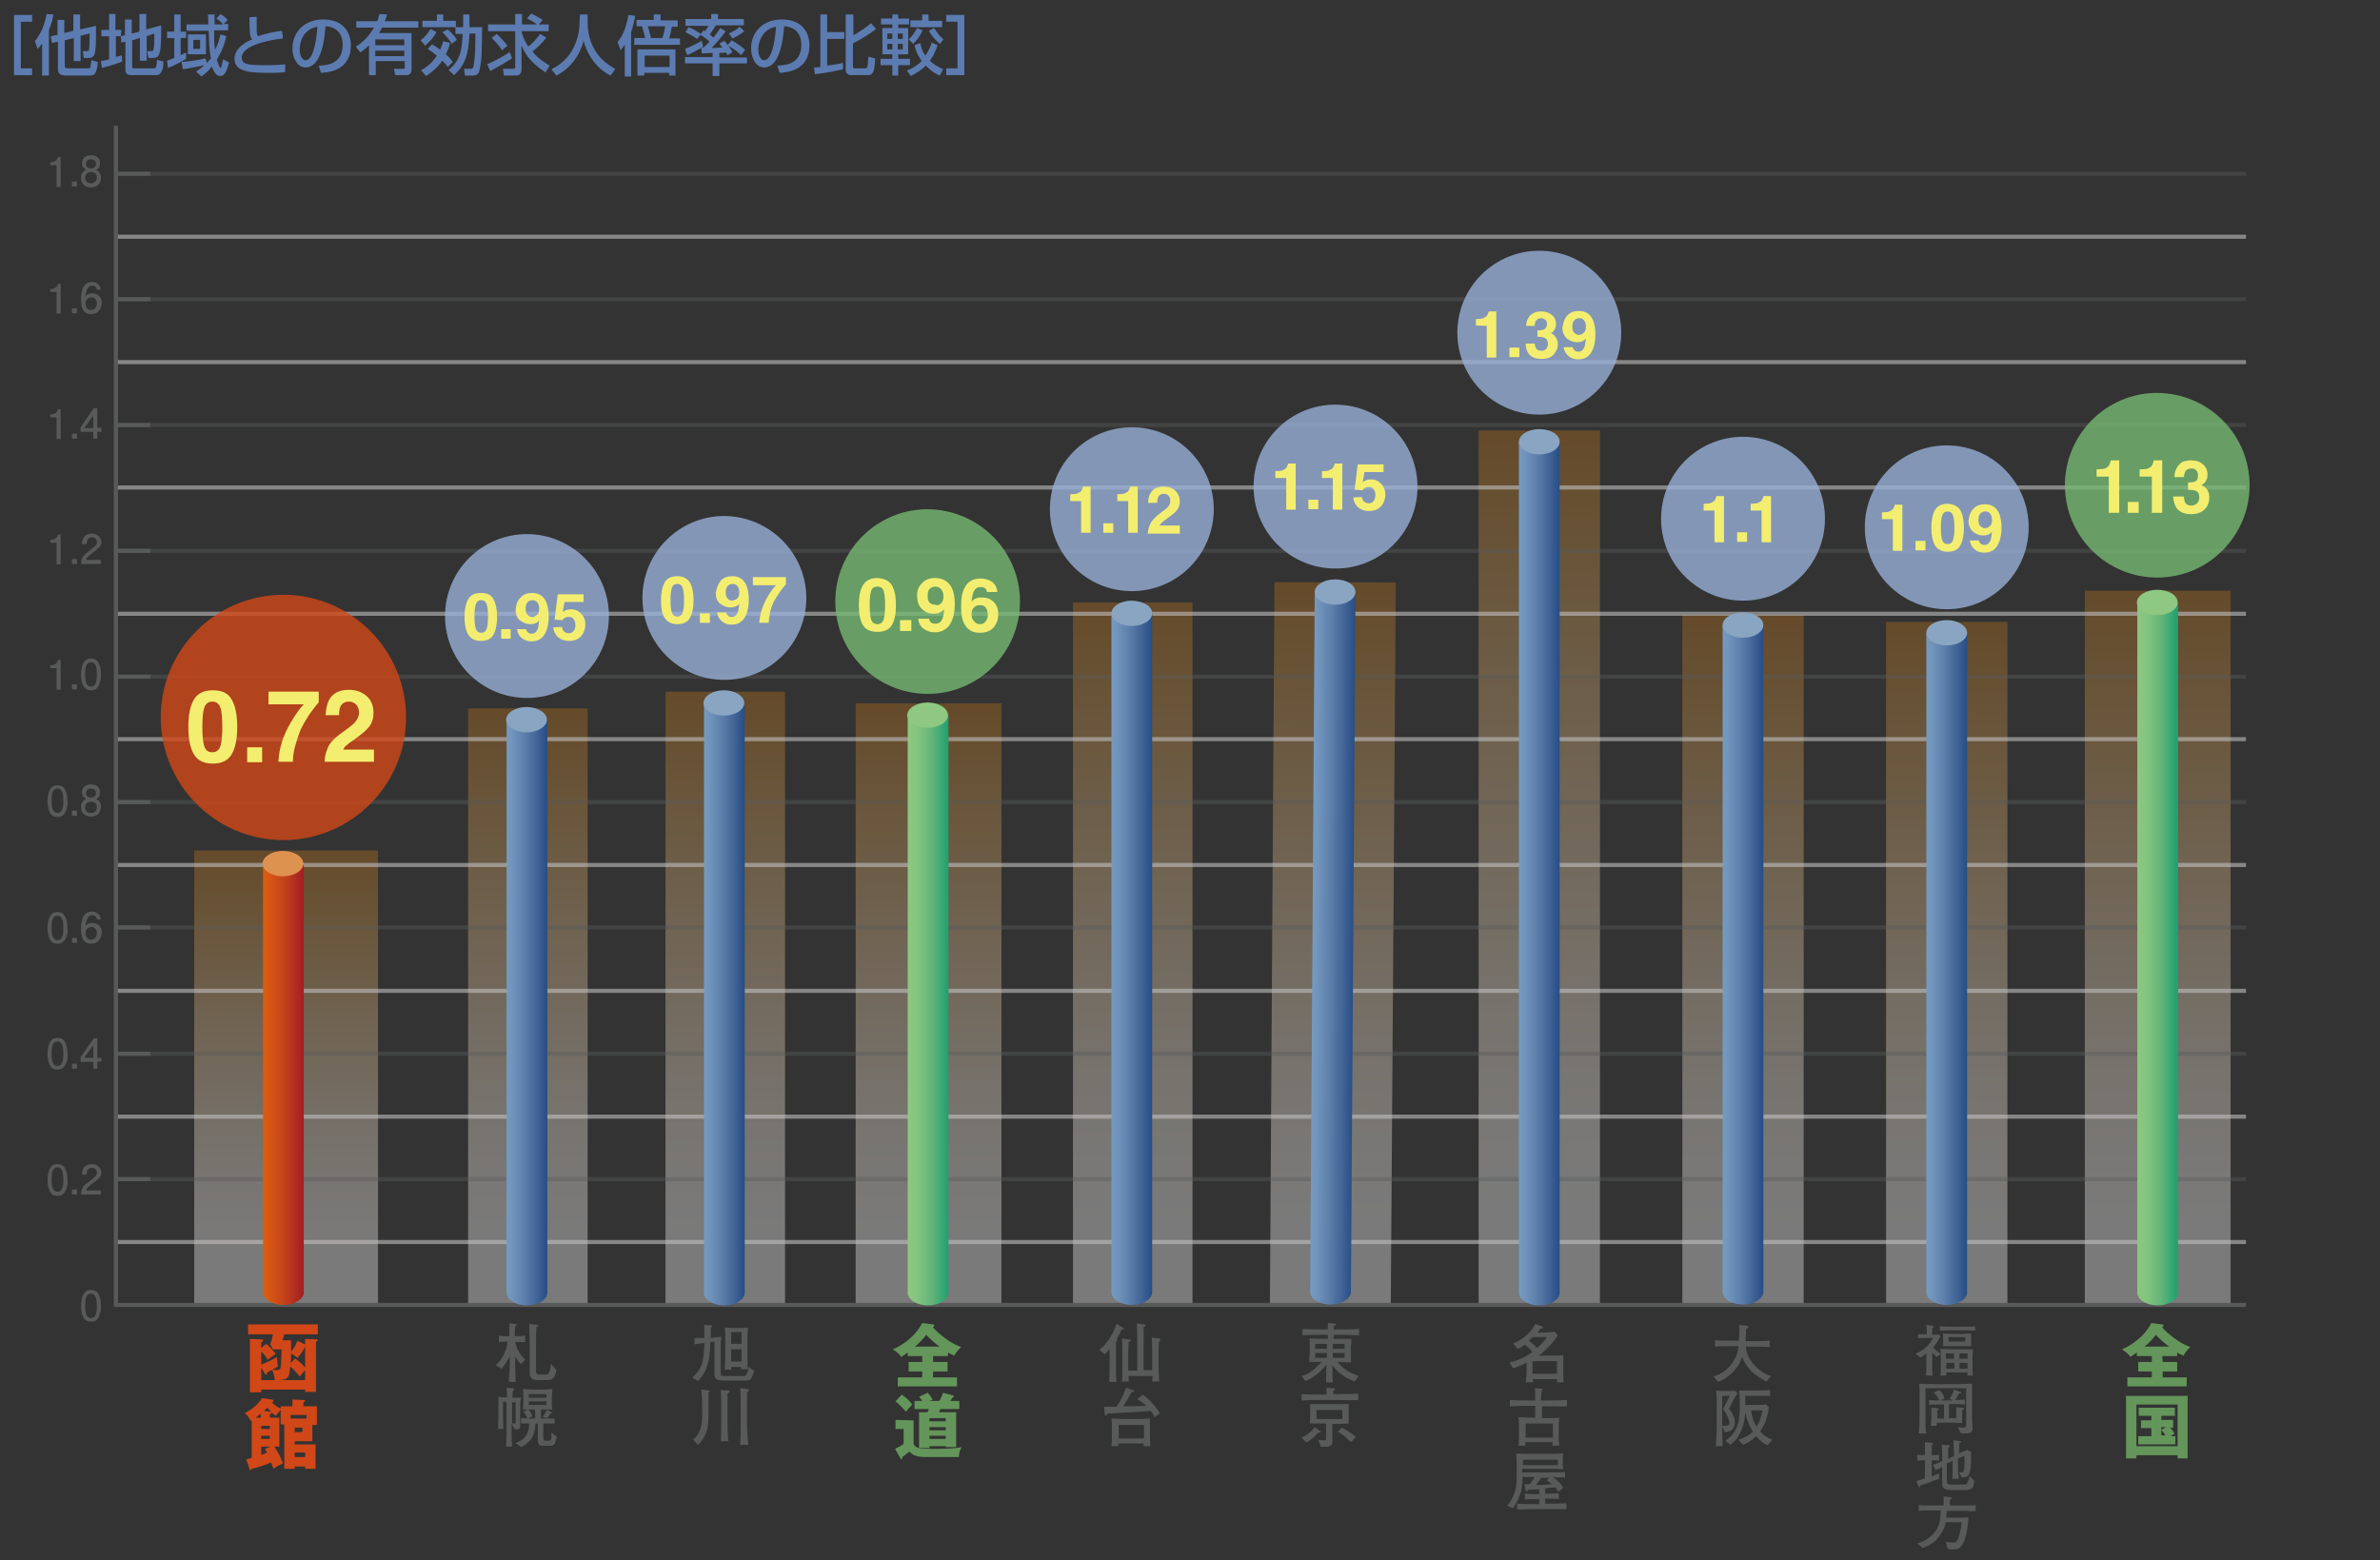 <?xml version="1.0" encoding="utf-8"?>
<!-- Generator: Adobe Illustrator 25.4.1, SVG Export Plug-In . SVG Version: 6.00 Build 0)  -->
<svg version="1.1" id="レイヤー_1" xmlns="http://www.w3.org/2000/svg" xmlns:xlink="http://www.w3.org/1999/xlink" x="0px"
	 y="0px" viewBox="0 0 525.7 344.7" style="enable-background:new 0 0 525.7 344.7;" xml:space="preserve">
<rect x="0" y="0" width="525.7" height="344.7" fill="#333333" stroke="none"/>
<style type="text/css">
	.st0{opacity:0.35;fill:url(#SVGID_1_);enable-background:new    ;}
	.st1{opacity:0.35;fill:url(#SVGID_00000129911948925895887150000004696238650931882638_);enable-background:new    ;}
	.st2{opacity:0.35;fill:url(#SVGID_00000021101325135483983570000013330234446742439047_);enable-background:new    ;}
	.st3{opacity:0.35;fill:url(#SVGID_00000143614937246504961070000015068310569083376775_);enable-background:new    ;}
	.st4{opacity:0.35;fill:url(#SVGID_00000154392115373882342070000000439656884021217411_);enable-background:new    ;}
	.st5{opacity:0.35;fill:url(#SVGID_00000161613794628522342220000010679784526439009424_);enable-background:new    ;}
	.st6{opacity:0.35;fill:url(#SVGID_00000003798209271924821830000006048981154000820386_);enable-background:new    ;}
	.st7{opacity:0.35;fill:url(#SVGID_00000168103694809294600770000009319328470779994808_);enable-background:new    ;}
	.st8{opacity:0.35;fill:url(#SVGID_00000101101218569855487340000015322981388185296038_);enable-background:new    ;}
	.st9{opacity:0.35;fill:url(#SVGID_00000103945530050638611690000002008023636487998359_);enable-background:new    ;}
	.st10{opacity:0.4;}
	.st11{fill:none;stroke:#585959;stroke-width:0.905;}
	.st12{opacity:0.6;fill:none;stroke:#BFBEBE;stroke-width:0.905;enable-background:new    ;}
	.st13{fill:none;stroke:#585959;stroke-width:0.909;}
	.st14{enable-background:new    ;}
	.st15{fill:#5C7BB0;}
	.st16{fill:#585959;}
	.st17{fill:#D14718;}
	.st18{fill:url(#SVGID_00000043453869934292398390000007563932304309434012_);}
	.st19{fill:#DE9250;}
	.st20{opacity:0.8;fill:#D14718;enable-background:new    ;}
	.st21{fill:url(#SVGID_00000023247441099396803450000016449900490572492222_);}
	.st22{fill:#89A5C2;}
	.st23{opacity:0.8;fill:#97AFD7;enable-background:new    ;}
	.st24{fill:url(#SVGID_00000104688937114493268930000018012130743860826556_);}
	.st25{fill:url(#SVGID_00000120517147192262787360000018010692738313398943_);}
	.st26{fill:url(#SVGID_00000045593996568496375210000014353590422402247051_);}
	.st27{fill:url(#SVGID_00000132798924830322382810000013632652122342538915_);}
	.st28{fill:url(#SVGID_00000167390570382912763330000000731726826159040695_);}
	.st29{fill:url(#SVGID_00000178182906926028087600000007124481951438601872_);}
	.st30{fill:url(#SVGID_00000029756861586433865590000008950073130321999545_);}
	.st31{fill:#8EC882;}
	.st32{fill:#64955A;}
	.st33{opacity:0.8;fill:#76B872;enable-background:new    ;}
	.st34{fill:url(#SVGID_00000054254096019776700970000011743771297131156633_);}
	.st35{fill:#F3EE70;}
</style>
<linearGradient id="SVGID_1_" gradientUnits="userSpaceOnUse" x1="63.2" y1="2548.935" x2="63.2" y2="2448.427" gradientTransform="matrix(1 0 0 1 0 -2260.535)">
	<stop  offset="0.1" style="stop-color:#FFFFFF"/>
	<stop  offset="0.176" style="stop-color:#FEFBF8"/>
	<stop  offset="0.301" style="stop-color:#F7EEE0"/>
	<stop  offset="0.459" style="stop-color:#EDD7B9"/>
	<stop  offset="0.643" style="stop-color:#DFB984"/>
	<stop  offset="0.847" style="stop-color:#CE9446"/>
	<stop  offset="1" style="stop-color:#C17618"/>
</linearGradient>
<rect x="42.9" y="187.9" class="st0" width="40.6" height="100.5"/>
<linearGradient id="SVGID_00000132073479861646616540000017334978509634136204_" gradientUnits="userSpaceOnUse" x1="250.2" y1="2548.935" x2="250.2" y2="2393.592" gradientTransform="matrix(1 0 0 1 0 -2260.535)">
	<stop  offset="0.1" style="stop-color:#FFFFFF"/>
	<stop  offset="0.176" style="stop-color:#FEFBF8"/>
	<stop  offset="0.301" style="stop-color:#F7EEE0"/>
	<stop  offset="0.459" style="stop-color:#EDD7B9"/>
	<stop  offset="0.643" style="stop-color:#DFB984"/>
	<stop  offset="0.847" style="stop-color:#CE9446"/>
	<stop  offset="1" style="stop-color:#C17618"/>
</linearGradient>
<rect x="237" y="133.1" style="opacity:0.35;fill:url(#SVGID_00000132073479861646616540000017334978509634136204_);enable-background:new    ;" width="26.4" height="155.3"/>
<linearGradient id="SVGID_00000052782941208301406840000015999284183820847771_" gradientUnits="userSpaceOnUse" x1="116.6" y1="2548.808" x2="116.6" y2="2417.001" gradientTransform="matrix(1 0 0 1 0 -2260.535)">
	<stop  offset="0.1" style="stop-color:#FFFFFF"/>
	<stop  offset="0.176" style="stop-color:#FEFBF8"/>
	<stop  offset="0.301" style="stop-color:#F7EEE0"/>
	<stop  offset="0.459" style="stop-color:#EDD7B9"/>
	<stop  offset="0.643" style="stop-color:#DFB984"/>
	<stop  offset="0.847" style="stop-color:#CE9446"/>
	<stop  offset="1" style="stop-color:#C17618"/>
</linearGradient>
<rect x="103.4" y="156.5" style="opacity:0.35;fill:url(#SVGID_00000052782941208301406840000015999284183820847771_);enable-background:new    ;" width="26.4" height="131.8"/>
<linearGradient id="SVGID_00000160155232696837749160000011039346790205974932_" gradientUnits="userSpaceOnUse" x1="160.2" y1="2548.808" x2="160.2" y2="2413.312" gradientTransform="matrix(1 0 0 1 0 -2260.535)">
	<stop  offset="0.1" style="stop-color:#FFFFFF"/>
	<stop  offset="0.176" style="stop-color:#FEFBF8"/>
	<stop  offset="0.301" style="stop-color:#F7EEE0"/>
	<stop  offset="0.459" style="stop-color:#EDD7B9"/>
	<stop  offset="0.643" style="stop-color:#DFB984"/>
	<stop  offset="0.847" style="stop-color:#CE9446"/>
	<stop  offset="1" style="stop-color:#C17618"/>
</linearGradient>
<rect x="147" y="152.8" style="opacity:0.35;fill:url(#SVGID_00000160155232696837749160000011039346790205974932_);enable-background:new    ;" width="26.4" height="135.5"/>
<linearGradient id="SVGID_00000087412959806902117090000006607643950952289682_" gradientUnits="userSpaceOnUse" x1="302.257" y1="2546.502" x2="302.257" y2="2386.827" gradientTransform="matrix(1 4.589189e-03 -4.589189e-03 1 3.463 -2259.55)">
	<stop  offset="0.1" style="stop-color:#FFFFFF"/>
	<stop  offset="0.176" style="stop-color:#FEFBF8"/>
	<stop  offset="0.301" style="stop-color:#F7EEE0"/>
	<stop  offset="0.459" style="stop-color:#EDD7B9"/>
	<stop  offset="0.643" style="stop-color:#DFB984"/>
	<stop  offset="0.847" style="stop-color:#CE9446"/>
	<stop  offset="1" style="stop-color:#C17618"/>
</linearGradient>
<polygon style="opacity:0.35;fill:url(#SVGID_00000087412959806902117090000006607643950952289682_);enable-background:new    ;" points="
	307.2,288.4 280.5,288.3 281.5,128.6 308.3,128.7 "/>
<linearGradient id="SVGID_00000116215345918952325550000001073313832006706587_" gradientUnits="userSpaceOnUse" x1="385" y1="2548.808" x2="385" y2="2396.391" gradientTransform="matrix(1 0 0 1 0 -2260.535)">
	<stop  offset="0.1" style="stop-color:#FFFFFF"/>
	<stop  offset="0.176" style="stop-color:#FEFBF8"/>
	<stop  offset="0.301" style="stop-color:#F7EEE0"/>
	<stop  offset="0.459" style="stop-color:#EDD7B9"/>
	<stop  offset="0.643" style="stop-color:#DFB984"/>
	<stop  offset="0.847" style="stop-color:#CE9446"/>
	<stop  offset="1" style="stop-color:#C17618"/>
</linearGradient>
<rect x="371.6" y="135.9" style="opacity:0.35;fill:url(#SVGID_00000116215345918952325550000001073313832006706587_);enable-background:new    ;" width="26.8" height="152.4"/>
<linearGradient id="SVGID_00000142871517161506505070000003005198773849719987_" gradientUnits="userSpaceOnUse" x1="340" y1="2548.808" x2="340" y2="2355.678" gradientTransform="matrix(1 0 0 1 0 -2260.535)">
	<stop  offset="0.1" style="stop-color:#FFFFFF"/>
	<stop  offset="0.176" style="stop-color:#FEFBF8"/>
	<stop  offset="0.301" style="stop-color:#F7EEE0"/>
	<stop  offset="0.459" style="stop-color:#EDD7B9"/>
	<stop  offset="0.643" style="stop-color:#DFB984"/>
	<stop  offset="0.847" style="stop-color:#CE9446"/>
	<stop  offset="1" style="stop-color:#C17618"/>
</linearGradient>
<rect x="326.6" y="95.1" style="opacity:0.35;fill:url(#SVGID_00000142871517161506505070000003005198773849719987_);enable-background:new    ;" width="26.8" height="193.1"/>
<linearGradient id="SVGID_00000013167964925458355160000012206058473210101412_" gradientUnits="userSpaceOnUse" x1="430" y1="2548.808" x2="430" y2="2397.918" gradientTransform="matrix(1 0 0 1 0 -2260.535)">
	<stop  offset="0.1" style="stop-color:#FFFFFF"/>
	<stop  offset="0.176" style="stop-color:#FEFBF8"/>
	<stop  offset="0.301" style="stop-color:#F7EEE0"/>
	<stop  offset="0.459" style="stop-color:#EDD7B9"/>
	<stop  offset="0.643" style="stop-color:#DFB984"/>
	<stop  offset="0.847" style="stop-color:#CE9446"/>
	<stop  offset="1" style="stop-color:#C17618"/>
</linearGradient>
<rect x="416.6" y="137.4" style="opacity:0.35;fill:url(#SVGID_00000013167964925458355160000012206058473210101412_);enable-background:new    ;" width="26.8" height="150.9"/>
<linearGradient id="SVGID_00000027606276000862655290000002858208249979453833_" gradientUnits="userSpaceOnUse" x1="476.6" y1="2548.935" x2="476.6" y2="2391.047" gradientTransform="matrix(1 0 0 1 0 -2260.535)">
	<stop  offset="0.1" style="stop-color:#FFFFFF"/>
	<stop  offset="0.176" style="stop-color:#FEFBF8"/>
	<stop  offset="0.301" style="stop-color:#F7EEE0"/>
	<stop  offset="0.459" style="stop-color:#EDD7B9"/>
	<stop  offset="0.643" style="stop-color:#DFB984"/>
	<stop  offset="0.847" style="stop-color:#CE9446"/>
	<stop  offset="1" style="stop-color:#C17618"/>
</linearGradient>
<rect x="460.5" y="130.5" style="opacity:0.35;fill:url(#SVGID_00000027606276000862655290000002858208249979453833_);enable-background:new    ;" width="32.2" height="157.9"/>
<linearGradient id="SVGID_00000157306162346216055970000014799683168785511097_" gradientUnits="userSpaceOnUse" x1="205.1" y1="2548.935" x2="205.1" y2="2415.984" gradientTransform="matrix(1 0 0 1 0 -2260.535)">
	<stop  offset="0.1" style="stop-color:#FFFFFF"/>
	<stop  offset="0.176" style="stop-color:#FEFBF8"/>
	<stop  offset="0.301" style="stop-color:#F7EEE0"/>
	<stop  offset="0.459" style="stop-color:#EDD7B9"/>
	<stop  offset="0.643" style="stop-color:#DFB984"/>
	<stop  offset="0.847" style="stop-color:#CE9446"/>
	<stop  offset="1" style="stop-color:#C17618"/>
</linearGradient>
<rect x="189" y="155.4" style="opacity:0.35;fill:url(#SVGID_00000157306162346216055970000014799683168785511097_);enable-background:new    ;" width="32.2" height="133"/>
<g>
	<g class="st10">
		<line class="st11" x1="496.1" y1="260.5" x2="25.6" y2="260.5"/>
		<line class="st11" x1="496.1" y1="232.8" x2="25.6" y2="232.8"/>
		<line class="st11" x1="496.1" y1="204.9" x2="25.6" y2="204.9"/>
		<line class="st11" x1="496.1" y1="177.2" x2="25.6" y2="177.2"/>
		<line class="st11" x1="496.1" y1="149.5" x2="25.6" y2="149.5"/>
		<line class="st11" x1="496.1" y1="121.7" x2="25.6" y2="121.7"/>
		<line class="st11" x1="496.1" y1="93.9" x2="25.6" y2="93.9"/>
		<line class="st11" x1="496.1" y1="66.1" x2="25.6" y2="66.1"/>
		<line class="st11" x1="496.1" y1="38.4" x2="25.6" y2="38.4"/>
	</g>
	<g>
		<line class="st12" x1="496.1" y1="274.4" x2="25.6" y2="274.4"/>
		<line class="st12" x1="496.1" y1="246.7" x2="25.6" y2="246.7"/>
		<line class="st12" x1="496.1" y1="218.9" x2="25.6" y2="218.9"/>
		<line class="st12" x1="496.1" y1="191.1" x2="25.6" y2="191.1"/>
		<line class="st12" x1="496.1" y1="163.3" x2="25.6" y2="163.3"/>
		<line class="st12" x1="496.1" y1="135.6" x2="25.6" y2="135.6"/>
		<line class="st12" x1="496.1" y1="107.7" x2="25.6" y2="107.7"/>
		<line class="st12" x1="496.1" y1="80" x2="25.6" y2="80"/>
		<line class="st12" x1="496.1" y1="52.3" x2="25.6" y2="52.3"/>
	</g>
	<g>
		<polyline class="st13" points="496.1,288.3 25.6,288.3 25.6,27.8 		"/>
		<line class="st11" x1="25.6" y1="260.5" x2="33.2" y2="260.5"/>
		<line class="st11" x1="25.6" y1="232.8" x2="33.2" y2="232.8"/>
		<line class="st11" x1="25.6" y1="204.9" x2="33.2" y2="204.9"/>
		<line class="st11" x1="25.6" y1="177.2" x2="33.2" y2="177.2"/>
		<line class="st11" x1="25.6" y1="149.5" x2="33.2" y2="149.5"/>
		<line class="st11" x1="25.6" y1="121.7" x2="33.2" y2="121.7"/>
		<line class="st11" x1="25.6" y1="93.9" x2="33.2" y2="93.9"/>
		<line class="st11" x1="25.6" y1="66.1" x2="33.2" y2="66.1"/>
		<line class="st11" x1="25.6" y1="38.4" x2="33.2" y2="38.4"/>
	</g>
</g>
<g>
	<g class="st14">
		<path class="st15" d="M7.1,3.3v1.5H4.6v10.3h2.5v1.5h-4V3.3H7.1z"/>
		<path class="st15" d="M9.3,9.6c-0.4,0.6-0.7,0.9-1,1.2L7.7,9.1c1.4-1.7,2.2-3.8,2.6-6l1.5,0.1c-0.1,0.7-0.4,2-1,3.5v10H9.3V9.6z
			 M14.2,7.3l2-0.5V3.2h1.5v3.3l3.5-0.8c0,3.5,0,5.3-0.3,6.2c-0.2,0.7-0.6,0.9-1.5,0.9h-0.9l-0.2-1.5h0.8c0.4,0,0.6,0,0.6-0.6
			c0-0.1,0.1-1.3,0.1-3.3l-2,0.5v5.6h-1.5V8.4l-2,0.5v5.3c0,0.8,0.1,0.9,0.8,0.9h4.1c0.5,0,0.7,0,0.8-0.3c0-0.1,0.1-1.1,0.2-1.5
			l1.4,0.4c-0.2,2.8-0.8,3-1.9,3h-5c-1.8,0-1.9-0.7-1.9-1.7V9.2l-1.3,0.3L11.2,8l1.5-0.3V4.4h1.5V7.3z"/>
		<path class="st15" d="M26.7,8h-1.1v4.6c0.7-0.2,0.9-0.3,1.3-0.4l0.1,1.4c-1,0.4-2.8,1-4.5,1.4l-0.2-1.5c0.5-0.1,0.8-0.1,1.8-0.4V8
			h-1.7V6.6h1.7V3.1h1.4v3.5h1.3L26.7,8l0.9-0.2V4.3h1.5v3.1L30.8,7V3.1h1.5v3.4l3.3-0.9c0,0.4,0,0.7,0,1.2c0,1.2,0,4.4-0.5,5.3
			c-0.2,0.5-0.7,0.7-1.2,0.7h-1.1l-0.3-1.5h0.9c0.5,0,0.7,0,0.7-3.9L32.4,8v5.4h-1.5v-5l-1.7,0.5v5.9c0,0.3,0.2,0.3,0.4,0.3H34
			c0.3,0,0.4-0.1,0.5-0.4c0.1-0.3,0.2-1.4,0.2-1.5l1.4,0.4c0,1.6-0.4,3-1.6,3h-5.4c-0.8,0-1.4-0.2-1.4-1.2V9.2l-0.9,0.2L26.7,8
			L26.7,8z"/>
		<path class="st15" d="M36.9,13.4c0.3-0.1,0.6-0.2,1.6-0.6V8.4h-1.6V7h1.6V3.2h1.4V7h1.2v1.4h-1.2v3.8c0.7-0.3,0.8-0.4,1.2-0.6V13
			c-0.8,0.5-2.6,1.5-4,2L36.9,13.4z M45.7,13.9c0.2-0.2,0.4-0.5,0.9-1c-0.4-1.8-0.4-3.1-0.5-6.1h-4.9V5.4H46c0-0.7,0-1.8-0.1-2.2
			h1.5c0,0.2,0,1.4,0,2.2h1.9c-0.7-0.8-1.2-1.1-1.5-1.3l0.9-1c0.3,0.2,0.9,0.5,1.6,1.3l-0.9,0.9h1v1.4h-3.1c0,2,0,2.9,0.2,4.3
			c0.7-1.3,1-2.5,1.2-3.4L50,8c-0.5,2.3-1.4,4-2.1,5.2c0.1,0.4,0.6,1.8,0.8,1.8c0.1,0,0.2-0.2,0.2-0.3c0.1-0.2,0.3-1.3,0.4-1.6
			l1.3,0.7c-0.5,1.8-0.9,3-2,3c-0.3,0-1,0-1.8-2.1c-1,1.3-1.8,1.8-2.3,2.2l-1.2-1.1c0.5-0.3,1.1-0.7,1.8-1.4
			c-0.9,0.2-3.2,0.7-4.7,0.9l-0.3-1.6c2.1-0.2,3.5-0.4,5.3-0.8L45.7,13.9z M45.5,7.6V12h-4V7.6H45.5z M42.7,8.8v2h1.5v-2H42.7z"/>
		<path class="st15" d="M56.7,3.7c0,0.4,0,1.3,0,3c0,0.9,0.2,1.2,0.3,1.3c1.8-0.6,3.5-1,5.3-1.2l0.2,1.7c-3.7,0.4-9.1,1.7-9.1,4.2
			c0,1.6,1.5,1.7,5.4,1.7c2.1,0,3.4-0.1,4.2-0.2v1.7c-0.5,0.1-1.2,0.2-3.3,0.2c-4.1,0-7.9-0.1-7.9-3.1c0-2.4,2.6-3.8,3.9-4.3
			c-0.4-0.5-0.6-0.7-0.6-4.9L56.7,3.7L56.7,3.7z"/>
		<path class="st15" d="M70.4,14.5c1.7-0.1,5.3-0.2,5.3-4.7c0-1.1-0.4-3.8-3.8-4c-0.2,2.4-0.5,5-1.6,7.1c-0.2,0.4-1.1,2-2.8,2
			c-1.9,0-2.9-2.2-2.9-4.2c0-3.5,2.5-6.4,6.8-6.4c4.8,0,6.1,3.3,6.1,5.7c0,5.7-5.1,6-6.6,6.1L70.4,14.5z M66.2,10.9
			c0,1.6,0.6,2.4,1.3,2.4c1.9,0,2.5-5.4,2.6-7.4C66.7,6.5,66.2,9.7,66.2,10.9z"/>
		<path class="st15" d="M78.6,10.3c0.8-0.5,2.4-1.5,4-4.2h-3.9V4.7h4.6c0.2-0.4,0.3-0.8,0.5-1.6l1.7,0.1c-0.1,0.4-0.3,0.9-0.5,1.5
			h7.4v1.4h-8c-0.3,0.6-0.6,1-0.7,1.2h7.2v8.1c0,0.7-0.4,1.2-1.1,1.2h-2.5L87,15.2h2.1c0.3,0,0.3-0.2,0.3-0.4v-1.3H83v3.1h-1.5V10
			c-0.9,0.9-1.4,1.2-1.9,1.6L78.6,10.3z M82.9,8.7V10h6.4V8.7H82.9z M82.9,11.2v1.2h6.4v-1.2H82.9z"/>
		<path class="st15" d="M96.4,7.1c-0.6,1.2-1.7,2.3-2.5,3l-1-1.2c0.9-0.7,1.6-1.5,2.2-2.5L96.4,7.1z M93,15.5
			c1.5-0.8,2.6-1.8,3.5-3.2c-0.8-0.7-1.5-1.1-2-1.5l0.9-1c0.3,0.2,0.9,0.4,1.8,1.2c0.3-0.7,0.5-1.2,0.7-1.9l1.5,0.4
			c-0.1,0.5-0.3,1.2-0.9,2.5c0.9,0.8,1.2,1.2,1.5,1.7l-1.1,1.1c-0.2-0.3-0.6-0.8-1.2-1.4c-1.2,1.8-2.9,2.9-3.6,3.4L93,15.5z
			 M99.1,15.5c1.9-1.8,2.9-2.9,3.1-8h-1.6V6h-7.3V4.6h3.2V3.2h1.4v1.4h2.8V6h1.6V3.2h1.4V6h2.8c-0.1,6.4-0.1,6.8-0.4,8.5
			c-0.2,1.5-0.4,2.2-1.7,2.2h-1.7l-0.2-1.5h1.5c0.4,0,0.6-0.2,0.7-1.2c0.3-1.8,0.3-4.6,0.3-6.6h-1.3c-0.2,4.8-1,7-3.4,9.2L99.1,15.5
			z M98.9,6.5c1.3,1.1,1.8,1.9,2,2.3l-1.1,0.9c-0.5-0.9-1.5-2-2.1-2.6L98.9,6.5z"/>
		<path class="st15" d="M113.1,12.9c-1.1,0.7-3.3,2-4.8,2.8l-0.7-1.5c1.5-0.6,4-2,5-2.7L113.1,12.9z M120.7,8.3
			c-0.9,1.2-2,2.2-3.1,3.1c1.4,1.7,2.9,2.5,3.8,3.1l-0.9,1.5c-3.8-2.5-4.7-4.5-5.3-6v5.3c0,0.9-0.4,1.4-1.4,1.4h-2.5l-0.2-1.5h2.3
			c0.3,0,0.4-0.2,0.4-0.3v-8h-6V5.4h6V3.1h1.5v2.3h3.3c-1-0.8-1.8-1.1-2.2-1.3l0.9-1.1c1.2,0.5,2.4,1.3,2.6,1.4l-0.9,1h2.2v1.5h-6
			c0,0.4,0.5,1.9,1.5,3.4c1-0.8,1.9-1.8,2.6-2.8L120.7,8.3z M109.7,7.5c0.7,0.6,1.8,1.8,2.4,2.6l-1.2,1c-0.7-1-1.4-1.9-2.3-2.7
			L109.7,7.5z"/>
		<path class="st15" d="M128.1,3.2h1.7V5c0,2.8,0.9,7.5,6.1,10.2l-1,1.5c-2.7-1.3-5-4-6-7.7c-0.9,3.5-3.1,6.2-6,7.7l-1.1-1.4
			c2.1-1,3.9-2.7,4.9-4.8c0.8-1.6,1.3-3.6,1.3-5.4L128.1,3.2L128.1,3.2z"/>
		<path class="st15" d="M137.9,10c-0.4,0.6-0.6,0.8-0.8,1.1l-0.7-1.8c0.8-1,1.8-2.4,2.4-6l1.5,0.2c-0.2,1.2-0.5,2.5-0.9,3.6v9.8H138
			V10H137.9z M142.5,8.4c-0.1-0.7-0.5-1.9-0.7-2.6h-1.2V4.4h3.8V3.2h1.5v1.3h3.8v1.4h-1.3c-0.2,1-0.4,2.1-0.6,2.6h2.4v1.4h-10.1V8.4
			H142.5z M149.2,10.9v5.8h-1.4v-0.6h-5.5v0.6h-1.5v-5.8C140.8,10.9,149.2,10.9,149.2,10.9z M142.4,12.3v2.5h5.5v-2.5H142.4z
			 M146.3,8.4c0.3-0.8,0.6-2.1,0.6-2.6h-3.8c0.2,0.6,0.6,2.1,0.7,2.6H146.3z"/>
		<path class="st15" d="M157.1,11.7c-0.3,0-1.8,0.1-2.1,0.1l-0.1-1.3h0.5c0.2-0.2,0.6-0.5,1.3-1.3c-0.2-0.2-0.8-0.8-2-1.5L154,8.6
			c-1.1-0.8-2.3-1.3-2.6-1.5l0.7-1.1c1.2,0.5,1.7,0.8,2.7,1.5l0.6-0.8l0.3,0.2c0.4-0.5,0.6-0.8,0.8-1.2h-5.1V4.2h5.7V3.1h1.5v1.1
			h5.7v1.4h-6.2c-0.6,1.1-1.2,1.8-1.3,2c0.4,0.3,0.6,0.6,0.8,0.7c0.8-1,1.1-1.5,1.5-2.1l1.2,0.7c-0.9,1.3-2,2.5-3.1,3.7
			c0.2,0,1.3,0,2.3-0.1c-0.2-0.3-0.3-0.5-0.6-0.9L160,9c0.4,0.5,1.2,1.4,1.8,2.5l-1.1,0.7c-0.1-0.2-0.2-0.4-0.3-0.6
			c-0.2,0-0.6,0.1-1.5,0.1v1h6.1V14h-6.1v2.8h-1.5V14h-6.1v-1.4h6.1v-0.9C157.4,11.7,157.1,11.7,157.1,11.7z M155.3,10.3
			c-0.8,0.6-2.6,1.5-3.5,1.9l-0.5-1.4c1.1-0.4,2.7-1.2,3.7-1.8L155.3,10.3z M161.6,8.9c1.5,0.9,1.8,1.1,3,2.1l-0.9,1.2
			c-0.7-0.7-1.4-1.3-3-2.2L161.6,8.9z M164.4,6.9c-0.8,0.7-2.3,1.5-2.6,1.6L161,7.4c1.2-0.6,1.8-0.9,2.4-1.5L164.4,6.9z"/>
		<path class="st15" d="M171.7,14.5c1.7-0.1,5.3-0.2,5.3-4.7c0-1.1-0.4-3.8-3.8-4c-0.2,2.4-0.5,5-1.6,7.1c-0.2,0.4-1.1,2-2.8,2
			c-1.9,0-2.9-2.2-2.9-4.2c0-3.5,2.5-6.4,6.8-6.4c4.8,0,6.1,3.3,6.1,5.7c0,5.7-5.1,6-6.6,6.1L171.7,14.5z M167.5,10.9
			c0,1.6,0.6,2.4,1.3,2.4c1.9,0,2.5-5.4,2.6-7.4C168.1,6.5,167.5,9.7,167.5,10.9z"/>
		<path class="st15" d="M179.8,14.9c0.4,0,0.6,0,1.4-0.1V3.2h1.5v3.9h3.8v1.5h-3.8v5.9c1.1-0.2,2.4-0.3,3.5-0.6v1.4
			c-1.6,0.4-4.3,0.9-6.2,1.1L179.8,14.9z M187,3.2h1.5v4.6c1.1-0.6,3.2-2,3.9-2.7l1.1,1.3c-1.7,1.3-3,2.1-5.1,3.2v5.1
			c0,0.3,0.2,0.4,0.3,0.4h2.4c0.4,0,0.6-0.1,0.7-2.6l1.5,0.4c-0.1,2.7-0.4,3.7-1.5,3.7H188c-0.9,0-1.2-0.6-1.2-1.3V3.2H187z"/>
		<path class="st15" d="M194.6,4.1h2.5V3.2h1.3v0.9h2.4v1.3h-2.4v0.8h2.2V12h-2.2v1h2.6v1.4h-2.6v2.3h-1.3v-2.3h-2.6V13h2.6v-1h-2.2
			V6.2h2.2V5.4h-2.5V4.1z M196,7.4v1.2h1.1V7.4H196z M196,9.7v1.2h1.1V9.7H196z M198.3,7.4v1.2h1.1V7.4H198.3z M198.3,9.7v1.2h1.1
			V9.7H198.3z M203.3,9.5c0.1,0.6,0.3,1.7,1.1,2.8c0.8-1.2,1.2-2.2,1.4-2.9l1.3,0.6c-0.6,1.7-1.1,2.6-1.7,3.4
			c0.6,0.6,1.4,1.2,2.9,1.9l-0.7,1.4c-0.5-0.2-1.7-0.7-3.1-2.2c-1,1-2,1.6-3.3,2.3l-0.9-1.2c0.7-0.3,1.9-0.8,3.3-2.1
			c-1.2-1.7-1.5-3-1.6-3.5L203.3,9.5z M203.8,6.7c-0.7,1.5-1.3,2.2-2.1,3l-1-1c0.9-0.8,1.1-1.2,1.9-2.5L203.8,6.7z M203.7,3.2h1.4
			v1.4h3V6h-7V4.5h2.6V3.2z M207.6,9.7c-1-0.8-2-2-2.4-2.9l1.1-0.6c1,1.4,1.1,1.6,2.1,2.5L207.6,9.7z"/>
		<path class="st15" d="M209,16.6v-1.5h2.5V4.8H209V3.3h4v13.3H209z"/>
	</g>
</g>
<g>
	<g class="st14">
		<path class="st16" d="M21.8,291c-0.5,0.9-1.2,1-1.7,1c-0.7,0-1.3-0.2-1.7-1c-0.4-0.8-0.5-1.8-0.5-2.5c0-0.6,0.1-1.7,0.5-2.5
			c0.5-0.9,1.1-1,1.7-1c0.7,0,1.3,0.2,1.7,1c0.4,0.8,0.5,1.8,0.5,2.5S22.2,290.2,21.8,291z M20.1,285.8c-1.1,0-1.3,1.2-1.3,2.7
			c0,1.4,0.2,2.7,1.3,2.7c1.1,0,1.3-1.2,1.3-2.7C21.4,287.1,21.2,285.8,20.1,285.8z"/>
	</g>
</g>
<g>
	<g class="st14">
		<path class="st16" d="M14.4,263.2c-0.5,0.9-1.2,1-1.7,1c-0.7,0-1.3-0.2-1.7-1s-0.5-1.8-0.5-2.5c0-0.6,0.1-1.7,0.5-2.5
			c0.5-0.9,1.1-1,1.7-1c0.7,0,1.3,0.2,1.7,1s0.5,1.8,0.5,2.5C15,261.4,14.9,262.3,14.4,263.2z M12.7,257.9c-1.1,0-1.3,1.2-1.3,2.7
			c0,1.4,0.2,2.7,1.3,2.7s1.3-1.2,1.3-2.7C14,259.3,13.8,257.9,12.7,257.9z"/>
		<path class="st16" d="M15.9,263.9v-1.1H17v1.1H15.9z"/>
		<path class="st16" d="M20.5,261.4c-0.9,0.7-1.3,1-1.5,1.6h3.3v0.9h-4.4c0.1-1.5,0.4-1.9,2.1-3.1c1.1-0.9,1.4-1.1,1.4-1.7
			c0-0.5-0.3-1.1-1.1-1.1c-1.1,0-1.1,1-1.2,1.5h-1c0-0.5,0.1-1,0.4-1.5c0.5-0.7,1.3-0.8,1.8-0.8c1.2,0,2.1,0.8,2.1,2
			C22.3,260,21.8,260.5,20.5,261.4z"/>
	</g>
</g>
<g>
	<g class="st14">
		<path class="st16" d="M14.4,235.3c-0.5,0.9-1.2,1-1.7,1c-0.7,0-1.3-0.2-1.7-1s-0.5-1.8-0.5-2.5c0-0.6,0.1-1.7,0.5-2.5
			c0.5-0.9,1.1-1,1.7-1c0.7,0,1.3,0.2,1.7,1s0.5,1.8,0.5,2.5C15,233.5,14.9,234.5,14.4,235.3z M12.7,230.1c-1.1,0-1.3,1.2-1.3,2.7
			c0,1.4,0.2,2.7,1.3,2.7s1.3-1.2,1.3-2.7C14,231.4,13.8,230.1,12.7,230.1z"/>
		<path class="st16" d="M15.9,236.1V235H17v1.1H15.9z"/>
		<path class="st16" d="M21.5,234.6v1.5h-0.9v-1.5h-2.8v-1l2.9-4.2h0.8v4.3h0.9v0.8L21.5,234.6L21.5,234.6z M20.6,230.9l-2,2.8h2
			V230.9z"/>
	</g>
</g>
<g>
	<g class="st14">
		<path class="st16" d="M14.4,207.5c-0.5,0.9-1.2,1-1.7,1c-0.7,0-1.3-0.2-1.7-1s-0.5-1.8-0.5-2.5c0-0.6,0.1-1.7,0.5-2.5
			c0.5-0.9,1.1-1,1.7-1c0.7,0,1.3,0.2,1.7,1s0.5,1.8,0.5,2.5C15,205.7,14.9,206.7,14.4,207.5z M12.7,202.3c-1.1,0-1.3,1.2-1.3,2.7
			c0,1.4,0.2,2.7,1.3,2.7s1.3-1.2,1.3-2.7C14,203.6,13.8,202.3,12.7,202.3z"/>
		<path class="st16" d="M15.9,208.3v-1.1H17v1.1H15.9z"/>
		<path class="st16" d="M20.1,208.5c-2.2,0-2.2-2.4-2.2-3.3c0-1,0.1-3.8,2.4-3.8c0.7,0,1.8,0.3,2,1.7h-0.9c0-0.2-0.2-0.9-1-0.9
			c-1.2,0-1.4,1.4-1.5,2.3c0.4-0.3,0.7-0.6,1.5-0.6s2.1,0.5,2.1,2.2C22.3,207.6,21.5,208.5,20.1,208.5z M20.2,204.8
			c-1.1,0-1.3,0.9-1.3,1.4c0,0.8,0.4,1.4,1.2,1.4c0.5,0,1.3-0.3,1.3-1.5C21.4,205.2,20.8,204.8,20.2,204.8z"/>
	</g>
</g>
<g>
	<g class="st14">
		<path class="st16" d="M14.4,179.5c-0.5,0.9-1.2,1-1.7,1c-0.7,0-1.3-0.2-1.7-1s-0.5-1.8-0.5-2.5c0-0.6,0.1-1.7,0.5-2.5
			c0.5-0.9,1.1-1,1.7-1c0.7,0,1.3,0.2,1.7,1s0.5,1.8,0.5,2.5C15,177.7,14.9,178.6,14.4,179.5z M12.7,174.2c-1.1,0-1.3,1.2-1.3,2.7
			c0,1.4,0.2,2.7,1.3,2.7s1.3-1.2,1.3-2.7C14,175.6,13.8,174.2,12.7,174.2z"/>
		<path class="st16" d="M15.9,180.2v-1.1H17v1.1H15.9z"/>
		<path class="st16" d="M20.1,180.4c-1.1,0-2.2-0.6-2.2-2.1c0-1.1,0.6-1.5,1.1-1.8c-0.5-0.3-0.9-0.7-0.9-1.4c0-1.2,0.9-1.8,2-1.8
			c1.2,0,2,0.6,2,1.8c0,0.7-0.3,1.2-0.9,1.4c0.4,0.2,1.1,0.6,1.1,1.7C22.3,179.9,21.1,180.4,20.1,180.4z M20.1,177.1
			c-0.6,0-1.3,0.4-1.3,1.2c0,0.9,0.5,1.3,1.3,1.3s1.3-0.5,1.3-1.3C21.4,177.4,20.7,177.1,20.1,177.1z M20.1,174.2
			c-0.7,0-1.1,0.4-1.1,1c0,0.5,0.3,1,1.1,1c0.8,0,1.1-0.5,1.1-1C21.2,174.6,20.8,174.2,20.1,174.2z"/>
	</g>
</g>
<g>
	<g class="st14">
		<path class="st16" d="M12.5,124.6v-4.7h-1.4v-0.6c1.4-0.1,1.6-0.8,1.7-1.2h0.6v6.6h-0.9C12.5,124.7,12.5,124.6,12.5,124.6z"/>
		<path class="st16" d="M15.9,124.6v-1.1H17v1.1H15.9z"/>
		<path class="st16" d="M20.5,122.1c-0.9,0.7-1.3,1-1.5,1.6h3.3v0.9h-4.4c0.1-1.5,0.4-1.9,2.1-3.1c1.1-0.9,1.4-1.1,1.4-1.7
			c0-0.5-0.3-1.1-1.1-1.1c-1.1,0-1.1,1-1.2,1.5h-1c0-0.5,0.1-1,0.4-1.5c0.5-0.7,1.3-0.8,1.8-0.8c1.2,0,2.1,0.8,2.1,2
			C22.3,120.7,21.8,121.1,20.5,122.1z"/>
	</g>
</g>
<g>
	<g class="st14">
		<path class="st16" d="M12.5,152.3v-4.7h-1.4V147c1.4-0.1,1.6-0.8,1.7-1.2h0.6v6.6h-0.9C12.5,152.4,12.5,152.3,12.5,152.3z"/>
		<path class="st16" d="M15.9,152.3v-1.1H17v1.1H15.9z"/>
		<path class="st16" d="M21.8,151.5c-0.5,0.9-1.2,1-1.7,1c-0.7,0-1.3-0.2-1.7-1c-0.4-0.8-0.5-1.8-0.5-2.5c0-0.6,0.1-1.7,0.5-2.5
			c0.5-0.9,1.1-1,1.7-1c0.7,0,1.3,0.2,1.7,1c0.4,0.8,0.5,1.8,0.5,2.5S22.2,150.7,21.8,151.5z M20.1,146.3c-1.1,0-1.3,1.2-1.3,2.7
			c0,1.4,0.2,2.7,1.3,2.7c1.1,0,1.3-1.2,1.3-2.7C21.4,147.6,21.2,146.3,20.1,146.3z"/>
	</g>
</g>
<g>
	<g class="st14">
		<path class="st16" d="M12.5,96.9v-4.7h-1.4v-0.6c1.4-0.1,1.6-0.8,1.7-1.2h0.6V97h-0.9C12.5,97,12.5,96.9,12.5,96.9z"/>
		<path class="st16" d="M15.9,96.9v-1.1H17v1.1H15.9z"/>
		<path class="st16" d="M21.5,95.4v1.5h-0.9v-1.5h-2.8v-1l2.9-4.2h0.8v4.3h0.9v0.9H21.5z M20.6,91.8l-2,2.8h2V91.8z"/>
	</g>
</g>
<g>
	<g class="st14">
		<path class="st16" d="M12.5,69.2v-4.7h-1.4v-0.6c1.4-0.1,1.6-0.8,1.7-1.2h0.6v6.6h-0.9C12.5,69.3,12.5,69.2,12.5,69.2z"/>
		<path class="st16" d="M15.9,69.2v-1.1H17v1.1H15.9z"/>
		<path class="st16" d="M20.1,69.4c-2.2,0-2.2-2.4-2.2-3.3c0-1,0.1-3.8,2.4-3.8c0.7,0,1.8,0.3,2,1.7h-0.9c0-0.2-0.2-0.9-1-0.9
			c-1.2,0-1.4,1.4-1.5,2.3c0.4-0.3,0.7-0.6,1.5-0.6s2.1,0.5,2.1,2.2C22.3,68.5,21.5,69.4,20.1,69.4z M20.2,65.7
			c-1.1,0-1.3,0.9-1.3,1.4c0,0.8,0.4,1.4,1.2,1.4c0.5,0,1.3-0.3,1.3-1.5C21.4,66.1,20.8,65.7,20.2,65.7z"/>
	</g>
</g>
<g>
	<g class="st14">
		<path class="st16" d="M12.5,41.2v-4.7h-1.4v-0.6c1.4-0.1,1.6-0.8,1.7-1.2h0.6v6.6h-0.9C12.5,41.3,12.5,41.2,12.5,41.2z"/>
		<path class="st16" d="M15.9,41.2v-1.1H17v1.1H15.9z"/>
		<path class="st16" d="M20.1,41.4c-1.1,0-2.2-0.6-2.2-2.1c0-1.1,0.6-1.5,1.1-1.8c-0.5-0.3-0.9-0.7-0.9-1.4c0-1.2,0.9-1.8,2-1.8
			c1.2,0,2,0.6,2,1.8c0,0.7-0.3,1.2-0.9,1.4c0.4,0.2,1.1,0.6,1.1,1.7C22.3,40.9,21.1,41.4,20.1,41.4z M20.1,38
			c-0.6,0-1.3,0.4-1.3,1.2c0,0.9,0.5,1.3,1.3,1.3s1.3-0.5,1.3-1.3C21.4,38.3,20.7,38,20.1,38z M20.1,35.2c-0.7,0-1.1,0.4-1.1,1
			c0,0.5,0.3,1,1.1,1c0.8,0,1.1-0.5,1.1-1C21.2,35.6,20.8,35.2,20.1,35.2z"/>
	</g>
</g>
<g>
	<g class="st14">
		<path class="st17" d="M57.7,302.1v2.8h9.7v-2.2c-0.5,0.5-0.8,1-1.2,1.4c-0.8-1-1.5-1.7-2.1-2.2c-0.2,2.2-0.2,3-2.7,3
			c-0.3,0-0.5,0-0.7,0c-0.1-0.9-0.2-1.4-0.6-2.3c0.3,0.1,0.7,0.1,1.1,0.1c0.5,0,0.8-0.3,0.8-0.7c0.1-0.5,0.2-3.2,0.2-3.9h-1.9
			l-0.6-1.1c0.4-1.2,0.5-1.8,0.6-2.2h-5.5v-2.2h15.4v2.2h-7.4c-0.1,0.5-0.2,0.8-0.4,1.3h1.9c0,0.6,0,2.2,0,2.5
			c0.7-0.8,1-1.4,1.4-2.4l1.6,0.8l0.1,0.1v-1.3l2.5,0.1c0.2,0,0.3,0.1,0.3,0.2c0,0.2-0.1,0.2-0.4,0.3v11.1h-2.4V307h-9.7v0.6h-2.5
			v-11.8l2.6,0.1c0.1,0,0.3,0,0.3,0.2s-0.1,0.3-0.4,0.4v1.3l1.1-0.9c0.8,0.6,1.3,1.2,2.1,2.2c-0.3,0.2-0.7,0.5-1.8,1.3
			c-0.5-0.9-1.1-1.6-1.4-1.8v2.9c2.2-1,2.3-1,3.5-1.7c0,0.9,0.1,1.3,0.2,2.1c-0.7,0.4-1.3,0.8-2.4,1.3c0,0.3,0,0.5-0.3,0.5
			c-0.1,0-0.2-0.1-0.2-0.2L57.7,302.1z M67.4,297.5c-0.1,0.3-0.8,1.5-1.7,2.5c-0.3-0.3-0.7-0.6-1.4-1c0,1,0,1.5-0.1,2.2l1-1.1
			c0.6,0.5,1.3,1,2.2,2V297.5z"/>
		<path class="st17" d="M62,310.7h2.6v-1.5l2.5,0.1c0.1,0,0.3,0,0.3,0.2s-0.2,0.2-0.4,0.3v0.9h3v4.1h-1v3.6h-3.9v0.7h4.6v5.4h-2.3
			V324h-2.3v0.5h-2.3v-9.8H62v-3.2c-0.6,0.6-0.8,0.9-1.1,1.3c-0.4-0.3-0.5-0.4-0.9-0.7c0,0.2-0.2,0.3-0.4,0.3v0.8h2.1v6.4h-1.1
			c0.9,1.4,1.3,2.1,1.9,3.7c-0.9,0.4-1.4,0.7-2.1,1.2c-0.2-0.6-0.3-0.9-0.5-1.4c-2,0.8-3.6,1.3-4.3,1.4c0,0.1-0.1,0.3-0.2,0.3
			c-0.2,0-0.3-0.2-0.3-0.3l-0.7-2.1c0.4-0.1,0.6-0.1,1.2-0.3v-8.3c-0.1,0.1-0.1,0.1-0.2,0.1c-0.5-0.9-0.9-1.3-1.3-1.7
			c1.7-0.9,2.9-2,3.8-3.3l2.1,0.3c0.2,0,0.4,0.1,0.4,0.3c0,0.2-0.3,0.3-0.4,0.3c0.9,0.8,1.1,1,2,1.4V310.7z M57.6,312.3
			c-0.4,0.4-0.6,0.5-1.1,0.9h1.1V312.3z M57.7,315.7h1.9V315h-1.9V315.7z M59.6,317.2h-1.9v0.7h1.9V317.2z M59.7,319.6h-2v1.8
			c0.8-0.3,1.1-0.4,1.3-0.5c-0.1-0.2-0.2-0.3-0.5-0.8L59.7,319.6z M59.6,311.9c0.1,0,0.2,0,0.3,0c-0.2-0.2-0.5-0.5-0.9-0.9
			c-0.2,0.2-0.3,0.3-0.7,0.7L59.6,311.9z M64.2,313.4h3.5v-0.8h-3.5V313.4z M65.1,315.4v1h1.7v-1H65.1z M67.4,321.9v-1h-2.3v1H67.4z
			"/>
	</g>
</g>
<g>
	
		<linearGradient id="SVGID_00000090293050396709500480000002104765086053565864_" gradientUnits="userSpaceOnUse" x1="58.066" y1="2500.208" x2="66.988" y2="2500.208" gradientTransform="matrix(1 0 0 1 0 -2260.535)">
		<stop  offset="0" style="stop-color:#DC5C10"/>
		<stop  offset="0.207" style="stop-color:#D55514"/>
		<stop  offset="0.545" style="stop-color:#C2411C"/>
		<stop  offset="0.97" style="stop-color:#A42123"/>
		<stop  offset="1" style="stop-color:#A11F24"/>
	</linearGradient>
	<path style="fill:url(#SVGID_00000090293050396709500480000002104765086053565864_);" d="M58.1,191.1v94.4c0,1.5,2,2.8,4.5,2.8
		s4.5-1.3,4.5-2.8v-94.4L58.1,191.1L58.1,191.1z"/>
	<path class="st19" d="M67,190.8c0,1.5-2,2.8-4.5,2.8s-4.5-1.3-4.5-2.8s2-2.8,4.5-2.8S67,189.3,67,190.8z"/>
</g>
<path class="st20" d="M89.7,158.5c0,15-12.2,27.1-27.1,27.1c-15,0-27.1-12.2-27.1-27.1c0-15,12.2-27.1,27.1-27.1
	S89.7,143.6,89.7,158.5z"/>
<g>
	<g class="st14">
		<path class="st16" d="M247.8,293.7c-0.1,0.2-0.6,1.1-0.7,1.3c-0.2,0.3-0.3,0.6-0.4,0.8c0,0.1,0.1,0.2,0.1,0.3
			c0,0.1-0.2,0.2-0.3,0.3c0,0.3,0,1,0,2.1v3.6c0,1.1,0,2.1,0.1,3.2H245c0-0.5,0.1-1.7,0.1-3.1V298c-0.3,0.5-0.8,0.9-1.1,1.2l-1.2-1
			c1.9-1.3,3.4-4.2,3.8-5.7l1.4,0.8c0.1,0.1,0.2,0.1,0.2,0.2C248.4,293.7,248.2,293.7,247.8,293.7z M256,296.4
			c-0.1,1.1-0.1,1.2-0.1,2.2v3.3c0,0.6,0.1,3,0.2,3.3h-1.6c0-0.2,0.1-1.1,0.1-1.2h-5.3c0,0.1,0,0.7,0,0.7c0,0.1,0,0.4,0.1,0.5h-1.6
			c0.1-0.7,0.1-0.9,0.1-3.4V298c0-0.8,0-1.5-0.1-2.3l1.5,0.2c0.3,0,0.5,0.1,0.5,0.2c0,0.2-0.2,0.3-0.5,0.3c0,0.4-0.1,2.4-0.1,2.8
			v3.6h2v-5c0-1.3,0-4.2-0.1-5.4l1.5,0.2c0.4,0.1,0.5,0.1,0.5,0.2c0,0.2-0.3,0.3-0.5,0.4c0,0.6,0,4.2,0,4.4v5.1h1.9V299
			c0-0.1,0-2.5-0.1-3.5l1.6,0.2c0.1,0,0.3,0.1,0.3,0.2S256.2,296.3,256,296.4z"/>
		<path class="st16" d="M255.1,313.1c-0.3-0.5-0.6-1-0.9-1.4c-1.3,0.1-3.6,0.3-4,0.3c-0.9,0.1-4.7,0.2-5.5,0.3
			c-0.2,0.2-0.3,0.4-0.5,0.4s-0.2-0.2-0.2-0.3l-0.1-1.6c0.5,0,1.6,0,2.7,0c1.2-1.7,1.8-3.2,2.1-4.2l1.6,0.5c0.2,0.1,0.2,0.1,0.2,0.2
			c0,0.2-0.2,0.2-0.6,0.3c-0.4,0.8-1.2,2.2-1.8,3.1c1.3,0,1.7,0,5.1-0.1c-0.7-0.7-1.5-1.2-2-1.5l1.2-1c1.5,1.1,2.8,2.5,3.8,4.1
			L255.1,313.1z M252.6,319.5c0-0.1,0-0.5,0-0.6H247c0,0.3,0,0.3,0,0.6h-1.5c0.1-1.2,0.1-1.5,0.1-2.1v-1.9c0-0.9,0-1.3-0.1-2.1
			c0.5,0,2,0.1,3.1,0.1h2.3c0.9,0,1.6,0,3.1-0.1c0,0.5,0,2.1,0,2.2v1.7c0,0.1,0,1.1,0.1,2.2L252.6,319.5L252.6,319.5z M252.7,314.8
			h-5.6v3h5.6V314.8z"/>
	</g>
</g>
<g>
	
		<linearGradient id="SVGID_00000165199626917548734730000012342977765246229405_" gradientUnits="userSpaceOnUse" x1="245.53" y1="2472.409" x2="254.452" y2="2472.409" gradientTransform="matrix(1 0 0 1 0 -2260.535)">
		<stop  offset="0" style="stop-color:#769BC0"/>
		<stop  offset="0.161" style="stop-color:#6F93BB"/>
		<stop  offset="0.424" style="stop-color:#5E80AC"/>
		<stop  offset="0.754" style="stop-color:#416396"/>
		<stop  offset="1" style="stop-color:#274E86"/>
	</linearGradient>
	<path style="fill:url(#SVGID_00000165199626917548734730000012342977765246229405_);" d="M245.5,135.5v150c0,1.5,2,2.8,4.5,2.8
		s4.5-1.3,4.5-2.8v-150H245.5z"/>
	<path class="st22" d="M254.5,135.5c0,1.5-2,2.8-4.5,2.8s-4.5-1.3-4.5-2.8s2-2.8,4.5-2.8C252.5,132.8,254.5,133.9,254.5,135.5z"/>
</g>
<g>
	<path class="st23" d="M268.1,112.5c0,10-8.1,18.1-18.1,18.1s-18.1-8.1-18.1-18.1S240,94.4,250,94.4S268.1,102.5,268.1,112.5z"/>
</g>
<g>
	<g class="st14">
		<path class="st16" d="M114.1,296.5h-0.3c0.4,2,1.6,3.3,2.2,3.9l-0.9,1c-0.7-0.6-1.2-1.6-1.3-1.8v2.1c0,1.1,0.1,2.6,0.1,3.6h-1.5
			c0-0.9,0.2-2.7,0.2-3.6v-2.1c-0.6,1.2-0.9,1.7-1.8,2.8l-1.3-0.8c1.2-1,2.4-3,2.6-5.2c-0.1,0-1.1,0-1.9,0.1v-1.4
			c0.5,0.1,1.5,0.1,1.9,0.1h0.4c0-1.5,0-1.8,0-2.8l1.4,0.1c0,0,0.2,0,0.2,0.2c0,0.1-0.1,0.2-0.3,0.3c-0.1,1.1-0.1,1.2-0.1,2.2h0.3
			c0.3,0,1.3,0,2-0.1v1.4C115.5,296.5,114.7,296.5,114.1,296.5z M120.6,304.9h-1.5c-1.1,0-1.6-0.1-1.9-0.7c-0.2-0.3-0.2-0.8-0.2-1.3
			v-6.7c0-1.6-0.1-2.6-0.1-3.7l1.7,0.2c0.1,0,0.3,0,0.3,0.2s-0.2,0.2-0.4,0.3c-0.1,1.2-0.1,2.7-0.1,3v6.6c0,0.7,0.1,0.9,0.9,0.9h0.9
			c0.6,0,0.9,0,1.1-0.5c0.2-0.4,0.3-1,0.4-1.9l1.2,1.4C122.4,304.7,122.2,304.9,120.6,304.9z"/>
		<path class="st16" d="M114.9,310.2v3.3c0,0.2,0,1.3,0,1.5c0,0.7-0.3,0.8-1.2,0.8l-0.7-1.3v1.3c0,1.3,0,2.5,0.1,3.8h-1.3
			c0-0.5,0.1-3.3,0.1-3.9v-5.1v-0.9h-0.8v2.5c0,0.9,0,1.6,0.1,3.5H110c0-1,0.1-2.1,0.1-3.1v-1.9c0-1.7,0-1.8,0-2.1
			c0.5,0.1,1.1,0.1,1.2,0.1h0.7c0-0.5,0-0.9-0.1-2.1l1.4,0.1c0.1,0,0.3,0,0.3,0.2c0,0.1-0.1,0.2-0.3,0.3c-0.1,1.2-0.1,1.2-0.1,1.6
			h0.8c0.2,0,1,0,1.2,0C115,309.1,114.9,309.5,114.9,310.2z M113.9,313.8v-4h-0.8v4.6c0.3,0.1,0.4,0.1,0.5,0.1
			c0.3,0,0.3-0.1,0.3-0.4V313.8z M121.5,319.4h-1.6c-0.9,0-1.1-0.3-1.1-1.4v-3.5h-0.5c-0.2,1.9-0.5,3.1-1.5,4
			c-0.5,0.5-1,0.9-1.7,1.2l-1.2-0.9c2.8-1,2.9-2.9,3-4.3c-0.6,0-1.3,0-1.8,0v-1.2c0.2,0,1.2,0,1.4,0.1c0-0.1-0.2-0.5-0.3-0.7
			c-0.2-0.3-0.4-0.6-0.6-0.8l1-0.5c-0.2,0-0.3,0-1.1,0c0-0.7,0.1-1.1,0.1-1.6v-1.6c0-0.4,0-0.6-0.1-1.3c0.6,0,1.6,0.1,2.2,0.1h2.4
			c0.2,0,1.4-0.1,1.9-0.1c0,0.2-0.1,1.4-0.1,1.6v1.5c0,0.4,0,0.9,0.1,1.4c-0.4,0-1,0-1.3,0l1.1,0.6c0.1,0.1,0.1,0.1,0.1,0.2
			s-0.2,0.1-0.4,0.2c-0.1,0.1-0.4,0.6-0.8,1c0.2,0,1.2,0,1.4,0c0.1,0,0.2,0,0.4,0v1.1c-0.2,0-0.8,0-1.3,0H120v3.2
			c0,0.3,0.1,0.6,0.6,0.6h0.6c0.3,0,0.4-0.1,0.5-0.3c0.1-0.4,0.1-1.1,0.1-1.5l1.2,0.9C122.6,319.2,122.4,319.4,121.5,319.4z
			 M118.2,311.4h-0.5c0,0-0.7,0-1,0c0.4,0.4,0.5,0.6,0.9,1.5l-1,0.5c0.1,0,0.8,0,1,0h0.6V311.4z M120.7,308h-3.9v0.8h3.9V308z
			 M120.7,309.6h-3.9v0.8h3.9V309.6z M119.8,313c0.6-0.6,0.8-1.1,1.1-1.6c-0.4,0-0.5,0-0.6,0h-0.8v2h0.5c0.4,0,0.5,0,1,0L119.8,313z
			"/>
	</g>
</g>
<g>
	
		<linearGradient id="SVGID_00000068656940300278283550000009309593129755545248_" gradientUnits="userSpaceOnUse" x1="111.9" y1="2484.241" x2="120.822" y2="2484.241" gradientTransform="matrix(1 0 0 1 0 -2260.535)">
		<stop  offset="0" style="stop-color:#769BC0"/>
		<stop  offset="0.161" style="stop-color:#6F93BB"/>
		<stop  offset="0.424" style="stop-color:#5E80AC"/>
		<stop  offset="0.754" style="stop-color:#416396"/>
		<stop  offset="1" style="stop-color:#274E86"/>
	</linearGradient>
	<path style="fill:url(#SVGID_00000068656940300278283550000009309593129755545248_);" d="M111.9,159v126.6c0,1.5,2,2.8,4.5,2.8
		s4.5-1.3,4.5-2.8V159L111.9,159L111.9,159z"/>
	<path class="st22" d="M120.8,159c0,1.5-2,2.8-4.5,2.8s-4.5-1.3-4.5-2.8c0-1.5,2-2.8,4.5-2.8S120.8,157.5,120.8,159z"/>
</g>
<path class="st23" d="M134.5,136.1c0,10-8.1,18.1-18.1,18.1s-18.1-8.1-18.1-18.1s8.1-18.1,18.1-18.1
	C126.3,118,134.5,126.1,134.5,136.1z"/>
<g>
	<g class="st14">
		<path class="st16" d="M164.5,305h-4.7c-1.9,0-2-0.7-2-1.8v-6.8l-0.9,0.1c-0.1,4.9-1,6.8-2.7,8.6l-1.3-0.7c2.1-2,2.6-3.5,2.7-7.7
			h-0.2c-0.4,0.1-1.5,0.2-2,0.3v-1.4c0.3,0,0.7,0,0.8,0c0.2,0,0.8,0,1.1,0h0.3c0-1.2,0-2.2-0.1-2.9l1.5,0.1c0.1,0,0.3,0,0.3,0.2
			c0,0.1,0,0.1-0.3,0.3c0,0.4,0,0.5,0,1.2c0,0.3,0,0.5,0,1.1l0.6-0.1c1.1-0.1,1.3-0.1,1.7-0.2c0,0.2,0,0.5-0.1,1.2
			c0,0.5,0,1.1,0,1.7v4.9c0,0.7,0,0.9,0.7,0.9h4.2c0.7,0,0.9-0.1,1.3-2l1.2,0.9C166,304.8,165.8,305,164.5,305z M163.7,302.3V302
			h-2.2v0.6h-1.4c0.1-2.4,0.1-3.1,0.1-3.5v-2.9c0-0.9,0-2.1-0.1-2.9c1.2,0.1,1.4,0.1,2,0.1h1.3c0.6,0,0.9,0,1.8-0.1
			c-0.1,1.5-0.1,1.9-0.1,2.5v3c0,0.2,0,2.6,0.1,3.7h-1.5L163.7,302.3L163.7,302.3z M163.8,294.3h-2.3v2.6h2.3V294.3z M163.8,298.1
			h-2.3v2.7h2.3V298.1z"/>
		<path class="st16" d="M156.5,307.7c0,0.3,0,0.9,0,1.2v3.5c0,2.1-0.1,3.1-0.7,4.5c-0.6,1.3-1.3,2.1-1.6,2.3l-1.1-1.1
			c1.8-1.6,2-3.4,2-5.8c0-1.8,0-3.6-0.2-5.3l1.6,0.2c0.2,0,0.3,0.1,0.3,0.3C156.8,307.4,156.7,307.5,156.5,307.7z M160.7,307.9
			c0,0.9,0,1.7,0,2.6v3.3c0,0.2,0,3.7,0.2,4.6h-1.7c0.1-0.6,0.1-1.4,0.1-2.3c0-1.4,0-1.6,0-2.3v-3.3c0-0.8,0-2.7-0.1-3.4l1.7,0.1
			c0.1,0,0.3,0.1,0.3,0.2C161,307.6,161,307.6,160.7,307.9z M165,307.7c0,0.1,0,0.2,0,0.3c0,0.6,0,0.8,0,2.8v3.6
			c0,1.5,0.1,3.2,0.3,4.8h-1.8c0-0.7,0.1-1.3,0.1-4.2v-0.8v-3.6c0-1.2,0-2.6-0.1-3.9l1.7,0.2c0.1,0,0.2,0.1,0.2,0.2
			C165.3,307.4,165.2,307.5,165,307.7z"/>
	</g>
</g>
<g>
	
		<linearGradient id="SVGID_00000052085452035806603130000007736300805989038510_" gradientUnits="userSpaceOnUse" x1="155.522" y1="2482.396" x2="164.443" y2="2482.396" gradientTransform="matrix(1 0 0 1 0 -2260.535)">
		<stop  offset="0" style="stop-color:#769BC0"/>
		<stop  offset="0.161" style="stop-color:#6F93BB"/>
		<stop  offset="0.424" style="stop-color:#5E80AC"/>
		<stop  offset="0.754" style="stop-color:#416396"/>
		<stop  offset="1" style="stop-color:#274E86"/>
	</linearGradient>
	<path style="fill:url(#SVGID_00000052085452035806603130000007736300805989038510_);" d="M155.5,155.3v130.3c0,1.5,2,2.8,4.5,2.8
		s4.5-1.3,4.5-2.8V155.3H155.5z"/>
	<path class="st22" d="M164.4,155.3c0,1.5-2,2.8-4.5,2.8s-4.5-1.3-4.5-2.8c0-1.5,2-2.8,4.5-2.8S164.4,153.8,164.4,155.3z"/>
</g>
<g>
	<path class="st23" d="M178.1,132.1c0,10-8.1,18.1-18.1,18.1s-18.1-8.1-18.1-18.1S150,114,160,114
		C170,114.1,178.1,122.2,178.1,132.1z"/>
</g>
<g>
	<g class="st14">
		<path class="st16" d="M299.2,305.2c-0.7-0.3-2.2-0.8-3.8-2.3c-0.7-0.7-1-1.2-1.1-1.3c0,2.5,0,2.7,0.1,3.8h-1.5
			c0-0.6,0.1-3.2,0.1-3.9c-0.7,0.9-1.7,1.8-2.5,2.4c-1.1,0.8-1.7,1-2.2,1.2l-0.8-1.1c0.8-0.2,1.6-0.5,2.8-1.5c0.3-0.3,1.1-1,1.6-1.6
			c-1.6,0-1.8,0-2.7,0c0-0.5,0-1.5,0.1-2v-1.6c0-0.5,0-1.2,0-1.6c0.4,0,2.4,0.1,2.8,0.1h1.2v-0.2v-0.7h-1.4c-1.4,0-2.8,0-4.2,0.1
			v-1.4c1.4,0.1,3.5,0.1,4.2,0.1h1.4c0-0.5,0-0.6,0-1.4l1.5,0.1c0.2,0,0.3,0.1,0.3,0.2c0,0.2-0.1,0.2-0.5,0.4c0,0.1,0,0.6,0,0.7h1.4
			c1.4,0,2.8,0,4.2-0.1v1.4c-1.8-0.1-4-0.1-4.2-0.1h-1.4c0,0.1,0,0.8,0,0.9h1.1c0.8,0,2,0,2.8,0c0,0.6,0,1.2-0.1,1.8v1.6
			c0,0.4,0,1.1,0,1.8c-1.1,0-2-0.1-2.6-0.1h-0.3c0.4,0.6,1.4,2,4.6,3.1L299.2,305.2z M293.1,298.9h-2.6v1.1h2.6V298.9z M293.1,296.9
			h-2.6v1.1h2.6V296.9z M297,298.9h-2.6v1.1h2.6V298.9z M297,296.9h-2.6v1.1h2.6V296.9z"/>
		<path class="st16" d="M291.2,316.5c-1.1,1.2-1.8,1.7-2.6,2.2l-1.1-1.1c0.9-0.4,2.1-1.2,2.9-2.3l1.2,0.9c0.1,0.1,0.1,0.1,0.1,0.2
			C291.7,316.5,291.6,316.5,291.2,316.5z M295.7,309.3h-4.1c-1.4,0-2.7,0-4.1,0.1V308c1.4,0.1,3.5,0.1,4.1,0.1h1.4c0-0.5,0-1,0-1.5
			l1.5,0.1c0.3,0,0.4,0.1,0.4,0.2c0,0.2-0.2,0.2-0.4,0.3c0,0.3,0,0.6,0,0.8h1.3c1.4,0,2.8,0,4.2-0.1v1.4
			C298.1,309.4,295.9,309.3,295.7,309.3z M295.3,314.6h-1v3.4c0,1,0,1.1-0.3,1.3c-0.4,0.4-1.1,0.4-2.3,0.3l-0.5-1.5
			c0.3,0,1,0.1,1.3,0.1c0.4,0,0.4-0.1,0.4-0.4v-3.3h-1c-0.7,0-1.7,0-2.6,0c0.1-0.6,0.1-1.4,0.1-1.6v-1.3c0-0.5,0-1,0-1.4
			c0.8,0,1.2,0,2.6,0h3.2c1.2,0,2,0,2.7,0c0,0.4,0,0.5,0,1.5v1.3c0,0,0,1.3,0,1.5C296.6,314.6,295.3,314.6,295.3,314.6z
			 M296.5,311.5h-5.7v2h5.7V311.5z M298.4,318.6c-0.4-0.4-1.1-1-1.3-1.2c-0.6-0.5-0.8-0.6-1.6-1.1l0.9-0.9c0.8,0.4,2.4,1.4,3.1,2.1
			L298.4,318.6z"/>
	</g>
</g>
<g>
	
		<linearGradient id="SVGID_00000094587550048918704170000015263958271380653994_" gradientUnits="userSpaceOnUse" x1="297.624" y1="2467.608" x2="306.863" y2="2467.608" gradientTransform="matrix(1 4.589189e-03 -4.589189e-03 1 3.463 -2259.55)">
		<stop  offset="0" style="stop-color:#769BC0"/>
		<stop  offset="0.161" style="stop-color:#6F93BB"/>
		<stop  offset="0.424" style="stop-color:#5E80AC"/>
		<stop  offset="0.754" style="stop-color:#416396"/>
		<stop  offset="1" style="stop-color:#274E86"/>
	</linearGradient>
	<path style="fill:url(#SVGID_00000094587550048918704170000015263958271380653994_);" d="M290.4,130.6l-1,154.8
		c0,1.5,2,2.8,4.5,2.8s4.5-1.3,4.5-2.8l1-154.8L290.4,130.6L290.4,130.6z"/>
	<path class="st22" d="M299.4,130.8c0,1.5-2,2.8-4.5,2.8s-4.5-1.3-4.5-2.8c0-1.5,2-2.8,4.5-2.8S299.4,129.2,299.4,130.8z"/>
</g>
<g>
	<path class="st23" d="M313.1,107.6c0,10-8.2,18.1-18.2,18c-10,0-18.1-8.2-18-18.2c0-10,8.2-18.1,18.2-18S313.1,97.6,313.1,107.6z"
		/>
</g>
<g>
	
		<linearGradient id="SVGID_00000117674828093499694940000016038370819455566498_" gradientUnits="userSpaceOnUse" x1="380.541" y1="2473.745" x2="389.466" y2="2473.745" gradientTransform="matrix(1 0 0 1 0 -2260.535)">
		<stop  offset="0" style="stop-color:#769BC0"/>
		<stop  offset="0.161" style="stop-color:#6F93BB"/>
		<stop  offset="0.424" style="stop-color:#5E80AC"/>
		<stop  offset="0.754" style="stop-color:#416396"/>
		<stop  offset="1" style="stop-color:#274E86"/>
	</linearGradient>
	<path style="fill:url(#SVGID_00000117674828093499694940000016038370819455566498_);" d="M380.5,138.1v147.3c0,1.5,2,2.8,4.5,2.8
		s4.5-1.3,4.5-2.8V138.1H380.5z"/>
	<path class="st22" d="M389.5,138.1c0,1.5-2,2.8-4.5,2.8s-4.5-1.3-4.5-2.8c0-1.5,2-2.8,4.5-2.8S389.5,136.6,389.5,138.1z"/>
</g>
<g>
	<g class="st14">
		<path class="st16" d="M390.2,305.2c-1.4-0.6-2.7-1.7-3.3-2.2c-0.9-0.9-1.6-2-2.1-3.2c-0.3,0.9-0.8,2.1-2.1,3.4
			c-1.1,1.1-2,1.6-3.2,2.1l-1-1.2c0.8-0.3,2.6-0.8,4-2.8c1.2-1.6,1.4-3,1.5-3.9h-1.2c-1.3,0-2.7,0-4,0.1v-1.4c1.4,0.1,3.4,0.1,4,0.1
			h1.3c0-0.7,0.1-1.3,0.1-1.9c0-0.7,0-1.2,0-1.6l1.6,0.2c0.2,0,0.4,0.1,0.4,0.3c0,0.2-0.3,0.3-0.5,0.4c0,0.3,0,0.5-0.1,2
			c0,0.4,0,0.5,0,0.7h1.3c1.4,0,2.7,0,4-0.1v1.4c-1.7-0.1-3.9-0.1-4-0.1h-1.3c0.3,3.3,3.2,5.8,5.6,6.5L390.2,305.2z"/>
		<path class="st16" d="M381.9,311.2c0.9,1.1,1.3,2.2,1.3,3c0,1-0.5,1.6-0.8,1.8c-0.5,0.3-1.1,0.4-1.4,0.4l-0.7-1.4
			c1.2,0,1.7,0,1.7-0.7c0-0.5-0.5-1.8-1.4-3l1.5-2.9h-1.7v6.7c0,2.7,0.1,3.5,0.1,4.4H379c0.1-1.3,0.2-3.1,0.2-4.4v-3.9
			c0-1.3,0-2.7-0.1-4c0.3,0,1.1,0.1,1.4,0.1h1.5c0.3,0,1,0,1.2-0.1l0.6,0.6C383.2,308.6,382.5,310,381.9,311.2z M390.4,319.3
			c-0.5-0.2-1.4-0.7-2.5-2c-1.3,1.3-2.4,1.7-2.9,1.9l-1-1.1c1.2-0.4,2.2-0.9,3.2-1.8c-1.2-1.8-1.5-3.5-1.7-4.4
			c-0.1,1.6-0.3,2.6-0.7,3.7c-0.8,2.2-2,3.1-2.6,3.6l-1.1-0.9c3-2,3.2-4.8,3.2-8.1c0-1.8-0.1-2.5-0.2-3h4.3c0.8,0,1.8,0,2.6-0.1v1.3
			c-0.9,0-1.6,0-2.6,0h-2.9c0,1.1,0,1.5,0,2h2.6c0.6,0,1,0,2-0.1l0.6,0.6c-0.3,3.1-1.5,4.7-1.9,5.3c1,1.2,2.2,1.7,2.7,1.9
			L390.4,319.3z M386.8,311.6c0.2,1.7,0.7,2.8,1.2,3.6c0.7-1.1,1.1-2.3,1.3-3.6H386.8z"/>
	</g>
</g>
<g>
	<path class="st23" d="M403.1,114.6c0,10-8.1,18.1-18.1,18.1s-18.1-8.1-18.1-18.1S375,96.5,385,96.5S403.1,104.6,403.1,114.6z"/>
</g>
<g>
	<g class="st14">
		<path class="st16" d="M343.9,305.4c0-0.3,0-0.3,0.1-0.7h-5.4c0,0.3,0,0.4,0.1,0.7H337c0.1-0.6,0.2-1.6,0.2-2.2V301
			c-0.7,0.4-1.9,1-3,1.3l-0.8-1.3c1.7-0.4,3.1-0.9,5.1-2.3c-0.7-0.9-1.5-1.5-1.7-1.6c-0.8,0.5-1,0.7-1.6,0.9l-1-1.2
			c3-1.1,4.5-3.4,4.9-4.3l1.4,0.5c0.1,0,0.3,0.1,0.3,0.3c0,0.2-0.2,0.2-0.6,0.3c-0.3,0.4-0.4,0.6-0.6,0.8h1.3c0.7,0,1.5,0,2.5-0.2
			l0.7,0.8c-0.8,1.3-1.8,2.4-2.9,3.4c-0.5,0.5-1,0.9-1.4,1.1h3.2c0.7,0,1.6,0,2.3-0.1c0,0.8,0,1.4,0,1.7v2.2c0,0.9,0,1.5,0.1,2.1
			L343.9,305.4L343.9,305.4z M338.5,295.4c-0.4,0.4-0.6,0.6-0.8,0.8c1.4,1.1,1.6,1.4,1.8,1.6c1.3-1.1,1.8-1.8,2.2-2.4H338.5z
			 M343.9,300.7h-5.4v2.8h5.4V300.7z"/>
		<path class="st16" d="M342,310.7h-1.4v2.6h0.6c1,0,2.2,0,3.2-0.1c0,0.4-0.1,0.9-0.1,2v2c0,0.7,0,1.1,0.1,2.2h-1.5
			c0-0.3,0-0.5,0-0.8h-6c0,0.1,0,0.6,0,0.8h-1.5c0.1-1,0.1-1.9,0.1-2v-2c0-0.7,0-1.6-0.1-2.3c1.3,0.1,2.5,0.1,2.9,0.1h0.8v-2.6h-1.3
			c-2,0-3,0-4.3,0.1v-1.4c1,0.1,2.1,0.1,4.3,0.1h1.3v-0.3c0-1.3,0-1.8-0.1-2.4l1.6,0.1c0.1,0,0.2,0,0.2,0.1s-0.1,0.2-0.3,0.3
			c-0.1,1.1-0.1,1.3-0.1,1.8v0.4h1.4c1.7,0,2.7,0,4.3-0.1v1.4C345.3,310.8,344.4,310.7,342,310.7z M343,314.5h-6v3.1h6V314.5z"/>
		<path class="st16" d="M342.3,333.4h-3.7c-0.9,0-2.6,0.1-3.5,0.1v-1.3c1.2,0.1,2.3,0.1,3.5,0.1h1.4v-1.1h-0.7c-0.8,0-1.8,0-2.5,0.1
			V330c1,0.1,2.3,0.1,2.5,0.1h0.7V329c-1.5,0.1-1.6,0.1-2.4,0.1c-0.3,0.4-0.3,0.4-0.4,0.4s-0.2-0.1-0.2-0.2l-0.3-1.4
			c0.4,0,0.8,0,1.2,0c0.5-0.6,0.8-1.2,1.1-1.6h-2.7c0,0.8,0,2.2-0.5,3.8c-0.1,0.2-0.6,1.7-1.6,3.1l-1.3-0.5c2.1-2.5,2.1-5.1,2.1-6.4
			v-3.2c0-0.8-0.1-1.6-0.1-2c1.1,0.1,2.2,0.1,3.3,0.1h3.4c0.2,0,2.2,0,3.7-0.1c0,0.2-0.1,0.6-0.1,1.3v1.1c0,0.4,0,0.7,0.1,1.1
			c-1.2-0.1-2.6-0.1-3.8-0.1h-5.3v0.8h5.4c1,0,3.1,0,4.1-0.1v1.2c-0.4,0-2.4,0-2.8-0.1c1,0.6,1.8,1.4,2.4,2.4l-1.1,0.9
			c-0.2-0.3-0.3-0.6-0.6-1c-0.4,0-1.7,0.2-2.3,0.2v1.2h0.5c1.1,0,1.9-0.1,2.5-0.1v1.3c-0.4,0-0.8-0.1-2.5-0.1h-0.5v1.1h1.1
			c0.5,0,2.5,0,3.6-0.1v1.3C344.8,333.4,343.6,333.4,342.3,333.4z M344.1,322.5h-7.7v1.2h7.7V322.5z M341.6,327l0.7-0.5h-0.7h-1.2
			c-0.5,0.7-0.7,1-1.1,1.6c0.7,0,2.6-0.1,3.4-0.2C342.7,327.8,342.4,327.5,341.6,327z"/>
	</g>
</g>
<g>
	
		<linearGradient id="SVGID_00000182518860980855975260000011694889474269500567_" gradientUnits="userSpaceOnUse" x1="335.54" y1="2453.516" x2="344.463" y2="2453.516" gradientTransform="matrix(1 0 0 1 0 -2260.535)">
		<stop  offset="0" style="stop-color:#769BC0"/>
		<stop  offset="0.161" style="stop-color:#6F93BB"/>
		<stop  offset="0.424" style="stop-color:#5E80AC"/>
		<stop  offset="0.754" style="stop-color:#416396"/>
		<stop  offset="1" style="stop-color:#274E86"/>
	</linearGradient>
	<path style="fill:url(#SVGID_00000182518860980855975260000011694889474269500567_);" d="M335.5,97.6v188c0,1.5,2,2.8,4.5,2.8
		s4.5-1.3,4.5-2.8v-188H335.5z"/>
	<path class="st22" d="M344.5,97.6c0,1.5-2,2.8-4.5,2.8s-4.5-1.3-4.5-2.8c0-1.5,2-2.8,4.5-2.8S344.5,96,344.5,97.6z"/>
</g>
<g>
	<path class="st23" d="M358.1,73.5c0,10-8.1,18.1-18.1,18.1s-18.1-8.1-18.1-18.1S330,55.4,340,55.4S358.1,63.5,358.1,73.5z"/>
</g>
<g>
	
		<linearGradient id="SVGID_00000034082300015465160740000001808544251417292185_" gradientUnits="userSpaceOnUse" x1="425.548" y1="2474.572" x2="434.47" y2="2474.572" gradientTransform="matrix(1 0 0 1 0 -2260.535)">
		<stop  offset="0" style="stop-color:#769BC0"/>
		<stop  offset="0.161" style="stop-color:#6F93BB"/>
		<stop  offset="0.424" style="stop-color:#5E80AC"/>
		<stop  offset="0.754" style="stop-color:#416396"/>
		<stop  offset="1" style="stop-color:#274E86"/>
	</linearGradient>
	<path style="fill:url(#SVGID_00000034082300015465160740000001808544251417292185_);" d="M425.5,139.8v145.7c0,1.5,2,2.8,4.5,2.8
		s4.5-1.3,4.5-2.8V139.8H425.5z"/>
	<path class="st22" d="M434.5,139.8c0,1.5-2,2.8-4.5,2.8s-4.5-1.3-4.5-2.8c0-1.5,2-2.8,4.5-2.8S434.5,138.3,434.5,139.8z"/>
</g>
<g>
	<g class="st14">
		<path class="st16" d="M427.8,299.8c-0.2-0.2-0.5-0.4-1-1v2.6c0,0.8,0,1.7,0.1,2.5h-1.5c0.1-0.6,0.1-1.4,0.1-2.5V299
			c-0.7,0.6-1.1,0.8-1.3,0.9l-1.1-0.8c1.7-0.8,2.7-1.5,3.9-3.5h-1.7c-0.5,0-0.9,0-1.6,0.1v-0.9c0.2,0,0.9,0,1.2,0h0.7
			c0-1,0-1.2-0.1-2.1l1.4,0.2c0.1,0,0.2,0,0.2,0.2c0,0.1,0,0.1-0.3,0.3c0,0.3,0,1,0,1.5c0.4,0,0.9,0,1.4-0.1l0.4,0.4
			c-0.4,0.8-0.8,1.6-1.6,2.5c0.5,0.6,1.3,1.1,1.6,1.4L427.8,299.8z M433.7,293.9h-2.6c-0.9,0-1.7,0-2.6,0.1v-1
			c0.5,0,0.8,0.1,2.6,0.1h2.6c1.8,0,2.2,0,2.6-0.1v1C435.2,293.9,434.3,293.9,433.7,293.9z M434.5,303.9c0.1-0.3,0.1-0.4,0.1-0.7
			h-4.7c0,0.4,0,0.5,0,0.7h-1.3c0.1-0.5,0.1-1.1,0.1-1.6v-2.1c0,0,0-0.6-0.1-2.2c0.3,0,2.1,0.1,2.4,0.1h2.3c0.4,0,1.8,0,2.5,0
			c0,0.5-0.1,0.7-0.1,1.8v2c0,0.7,0,1.4,0.1,2L434.5,303.9L434.5,303.9z M433.3,297.4h-2.2c-0.9,0-1,0-2,0c0.1-0.4,0.1-0.8,0.1-0.9
			v-1c0-0.1,0-0.8,0-0.9c0.3,0,1.6,0.1,1.9,0.1h2.3c0.5,0,1.5-0.1,2-0.1c0,0.3,0,0.8,0,0.9v1c0,0.6,0,0.7,0,0.9
			C435,297.4,434,297.4,433.3,297.4z M431.7,301.1h-1.8v1.3h1.8V301.1z M431.6,299h-1.8v1.2h1.8V299z M434.1,295.4h-3.7v1h3.7V295.4
			z M434.6,301.1h-1.8v1.3h1.8V301.1z M434.6,299h-1.8v1.2h1.8V299z"/>
		<path class="st16" d="M434,316.7c-0.2,0-0.6,0-0.9-0.1l-0.7-1.3c0.3,0.1,0.7,0.1,1.1,0.1c0.8,0,0.8-0.1,0.8-0.6v-8.1h-9v6.3
			c0,0.1,0,1.4,0,1.6c0,0.7,0,1.4,0.2,2.1h-1.7c0.2-1.2,0.2-3,0.2-4.1V309c0-0.9,0-2.5-0.1-3.3c1.5,0.1,1.6,0.1,3.5,0.1h4
			c2.8,0,3.4-0.1,4.2-0.1c0,0.3,0,1.1,0,1.5v4c0,0.6,0,0.8,0,2.3c0,0.3,0.1,1.9,0.1,2C435.8,316.6,434.9,316.7,434,316.7z
			 M431.2,310.2h-0.7v3.1h1.6V312c0-0.1,0-0.5,0-1.1l1.3,0.1c0.3,0,0.4,0.1,0.4,0.2c0,0.2-0.3,0.3-0.4,0.3c0,0.2,0,0.9,0,1.1v0.6
			c0,0.1,0,0.6,0,1.2c-0.3,0-1-0.1-1.6-0.1h-4c0,0.4,0,0.5,0,0.7h-1.3c0-0.4,0.1-0.7,0.1-1.5v-1.2c0-0.3,0-0.6,0-1.3l1.3,0.1
			c0.1,0,0.3,0,0.3,0.2c0,0.1-0.1,0.1-0.3,0.3c0,0.8,0,0.8,0,1v0.8h1.5v-3.1h-1c-1.3,0-1.9,0-2.3,0.1v-1.1c0.8,0.1,1.6,0.1,2.2,0.1
			c-0.1-0.6-0.6-1.2-1.2-1.7l1.2-0.6c0.5,0.3,1.1,1.2,1.2,1.9l-0.9,0.4h2.7l-0.7-0.4c0.6-0.6,0.9-1.8,1-2l1.3,0.5
			c0.1,0,0.3,0.1,0.3,0.2s-0.2,0.2-0.5,0.2c-0.3,0.6-0.7,1.3-0.8,1.4c0.8,0,1.2,0,2.1-0.1v1.1C433.2,310.2,433.2,310.2,431.2,310.2z
			"/>
		<path class="st16" d="M426.2,327.5c-0.3,0.1-1.8,0.6-2.1,0.7c0,0.1,0,0.3-0.1,0.3c0,0.1-0.1,0.1-0.1,0.1c-0.1,0-0.1-0.1-0.1-0.1
			l-0.5-1.3c0.8-0.2,1.1-0.3,1.9-0.6v-4c-0.4,0-1.1,0-1.7,0.1v-1.3c0.5,0.1,1.2,0.1,1.7,0.1c0-1,0-2.2,0-2.9l1.6,0.2
			c0.1,0,0.2,0.1,0.2,0.2s-0.1,0.1-0.1,0.1l-0.2,0.1c0,0.4,0,2,0,2.3c0.1,0,1,0,1.6-0.1v1.3c-0.6-0.1-1.4-0.1-1.6-0.1v3.6
			c0.7-0.3,1.1-0.5,1.6-0.7v1.3C427.8,326.8,426.8,327.2,426.2,327.5z M433.8,329.2h-2.5c-2.1,0-2.3-0.5-2.3-1.6v-3.5
			c-0.2,0.1-1.3,0.6-1.5,0.7l-0.5-1.2c0.9-0.3,1-0.3,2-0.8V322c0-0.3,0-2.5-0.1-2.8l1.6,0.1c0.1,0,0.2,0.1,0.2,0.2
			c0,0.2-0.2,0.2-0.4,0.3c0,0.2,0,1.8,0,2.2v0.3l1.3-0.6v-1c0-0.3-0.1-2.3-0.1-2.5l1.5,0.2c0.1,0,0.2,0,0.2,0.1s0,0.1-0.1,0.1
			c0,0-0.2,0.1-0.3,0.2c0,0.3-0.1,1.8-0.1,2v0.3c0.3-0.1,1.5-0.7,1.8-0.8l0.9,0.5c0,2.9-0.1,3.8-0.3,4.4c-0.3,1.2-1,1.2-1.8,1.2
			l-0.6-1.2c0.1,0,0.3,0.1,0.6,0.1c0.3,0,0.4-0.1,0.5-0.6s0.2-1.4,0.1-3.1c-0.2,0.1-1.2,0.5-1.4,0.6v2.7c0,0.1,0,0.3,0.2,1.8h-1.5
			c0-0.3,0.1-0.4,0.1-1c0-0.1,0-0.7,0-0.8v-2.2l-1.3,0.6v3.9c0,0.4,0,0.8,1.1,0.8h2.3c0.4,0,0.9,0,1.1-0.3c0.1-0.2,0.4-0.8,0.6-1.6
			l1,1.1C435.9,328.9,435.6,329.2,433.8,329.2z"/>
		<path class="st16" d="M434.7,333.8c-0.3,0-1.9,0-2.2,0H430c0,0.7-0.1,1.1-0.1,1.5h2.5c1,0,1.8,0,2.4-0.1c0,0.2,0,0.4-0.2,2
			c0,0.2-0.4,3.2-1.4,4.4c-0.6,0.7-1.1,0.7-1.9,0.7c-0.1,0-0.6,0-1.1-0.1l-0.4-1.6c0.4,0.1,0.9,0.2,1.5,0.2c0.5,0,0.9,0,1.3-1.1
			c0.4-1.2,0.5-1.9,0.7-3.4h-3.5c-0.3,1.5-1.2,2.9-2.1,3.9c-0.9,0.9-2,1.4-3,1.8l-1.2-1c1-0.3,2.8-1,4-2.7c0.8-1.1,1.1-2.2,1.2-4.6
			h-1c-0.4,0-2.2,0-2.5,0c-0.6,0-0.9,0-1.4,0.1v-1.3c0.3,0,0.7,0.1,1.9,0.1c0.4,0,1.4,0,1.7,0c0.1,0,0.3,0,0.3,0h1.6
			c0-0.3,0-1.7,0-2l1.6,0.2c0.1,0,0.2,0.1,0.2,0.2c0,0.2-0.3,0.3-0.4,0.3c0,0.2,0,1.1,0,1.3h1.9c2,0,3,0,3.8-0.1v1.3
			C435.5,333.9,435.2,333.9,434.7,333.8z"/>
	</g>
</g>
<g>
	<path class="st23" d="M448.1,116.5c0,10-8.1,18.1-18.1,18.1s-18.1-8.1-18.1-18.1S420,98.4,430,98.4S448.1,106.5,448.1,116.5z"/>
</g>
<g>
	
		<linearGradient id="SVGID_00000052096595165696701110000004522478122552508809_" gradientUnits="userSpaceOnUse" x1="472.054" y1="2471.264" x2="480.977" y2="2471.264" gradientTransform="matrix(1 0 0 1 0 -2260.535)">
		<stop  offset="0" style="stop-color:#8EC882"/>
		<stop  offset="0.22" style="stop-color:#84C47F"/>
		<stop  offset="0.58" style="stop-color:#66B579"/>
		<stop  offset="1" style="stop-color:#1FA170"/>
	</linearGradient>
	<path style="fill:url(#SVGID_00000052096595165696701110000004522478122552508809_);" d="M472.1,133.1v152.5c0,1.5,2,2.8,4.5,2.8
		s4.5-1.3,4.5-2.8V133.1H472.1z"/>
	<path class="st31" d="M481,133.1c0,1.5-2,2.8-4.5,2.8s-4.5-1.3-4.5-2.8s2-2.8,4.5-2.8S481,131.5,481,133.1z"/>
</g>
<g>
	<g class="st14">
		<path class="st32" d="M477.7,300.9h3.2v2.1h-3.2v1.3h5.3v2h-13.1v-2h5.4V303h-3v-2.1h3v-1.3H472v-0.8c-1,0.7-1.3,0.9-1.5,1
			c-0.1-0.3-0.4-0.8-1.8-1.7c0.8-0.3,4.5-2,6.5-5.8l2.4,0.3c0.1,0,0.3,0.1,0.3,0.2c0,0.2-0.2,0.3-0.3,0.4c0.5,0.8,1.7,1.7,2.6,2.4
			c1.3,1,2.3,1.5,3.6,2c-0.7,0.7-1.1,1.1-1.5,1.9c-0.4-0.2-0.8-0.3-1.4-0.7v0.8h-3.3L477.7,300.9L477.7,300.9z M479.1,297.5
			c-1.2-0.9-2.1-1.7-2.9-2.6c-0.2,0.2-0.9,1.3-2.5,2.6H479.1z"/>
		<path class="st32" d="M471.9,321.5v0.7h-2.3v-13.8h13.6v13.8H481v-0.7H471.9z M481,319.5v-9.2h-9.1v9.2H481z M477.5,313.7h2.5v1.7
			h-0.6c0.1,0.1,0.5,0.6,0.9,1.3c-0.1,0.1-0.5,0.4-0.8,0.6h1v1.8h-8.2v-1.8h2.9v-1.8h-2.3v-1.7h2.3v-1h-2.8V311h8v1.8h-3v0.9
			L477.5,313.7L477.5,313.7z M478.4,315.3h-1v1.8h0.9c-0.5-0.8-0.6-0.8-0.9-1.2L478.4,315.3z"/>
	</g>
</g>
<g>
	<path class="st33" d="M496.9,107.2c0,11.2-9.1,20.4-20.4,20.4c-11.2,0-20.4-9.1-20.4-20.4c0-11.2,9.1-20.4,20.4-20.4
		C487.8,86.9,496.9,96,496.9,107.2z"/>
</g>
<g>
	
		<linearGradient id="SVGID_00000065053689095306847870000004385496015789998011_" gradientUnits="userSpaceOnUse" x1="200.525" y1="2483.732" x2="209.448" y2="2483.732" gradientTransform="matrix(1 0 0 1 0 -2260.535)">
		<stop  offset="0" style="stop-color:#8EC882"/>
		<stop  offset="0.22" style="stop-color:#84C47F"/>
		<stop  offset="0.58" style="stop-color:#66B579"/>
		<stop  offset="1" style="stop-color:#1FA170"/>
	</linearGradient>
	<path style="fill:url(#SVGID_00000065053689095306847870000004385496015789998011_);" d="M200.5,158v127.6c0,1.5,2,2.8,4.5,2.8
		s4.5-1.3,4.5-2.8V158H200.5L200.5,158z"/>
	<path class="st31" d="M209.4,158c0,1.5-2,2.8-4.5,2.8s-4.5-1.3-4.5-2.8s2-2.8,4.5-2.8S209.4,156.5,209.4,158z"/>
</g>
<g>
	<g class="st14">
		<path class="st32" d="M206.1,300.9h3.2v2.1h-3.2v1.3h5.3v2h-13.1v-2h5.4V303h-3v-2.1h3v-1.3h-3.2v-0.8c-1,0.7-1.3,0.9-1.5,1
			c-0.1-0.3-0.4-0.8-1.8-1.7c0.8-0.3,4.5-2,6.5-5.8l2.4,0.3c0.1,0,0.3,0.1,0.3,0.2c0,0.2-0.2,0.3-0.3,0.4c0.5,0.8,1.7,1.7,2.6,2.4
			c1.3,1,2.3,1.5,3.6,2c-0.7,0.7-1.1,1.1-1.5,1.9c-0.4-0.2-0.8-0.3-1.4-0.7v0.8h-3.3V300.9z M207.5,297.5c-1.2-0.9-2.1-1.7-2.9-2.6
			c-0.2,0.2-0.9,1.3-2.5,2.6H207.5z"/>
		<path class="st32" d="M201.8,313.8v5c0,0.5,0.5,0.9,1,1.1c0.8,0.2,2.2,0.2,3.4,0.2c0.8,0,4.5,0,6.2-0.4c-0.4,0.7-0.6,1.4-0.6,2.2
			h-7.1c-2.3,0-3.1-0.4-3.8-1.2c-0.2,0.2-1.6,1.2-1.6,1.2c0,0.1,0,0.2,0,0.3c0,0.1-0.1,0.2-0.2,0.2c-0.1,0-0.2-0.1-0.2-0.2l-1.2-2.1
			c0.6-0.3,1.2-0.6,1.9-1.1v-3.3h-1.8v-2L201.8,313.8L201.8,313.8z M199.2,308.1c1.2,0.9,1.8,1.5,2.3,2.2c-0.5,0.5-1,1.1-1.4,1.6
			c-0.9-1.1-1.6-1.7-2.3-2.3L199.2,308.1z M211.2,312v7.7h-2.3v-0.2h-3.6v0.4H203V312h1.9c0-0.1,0.2-0.6,0.3-0.7H202v-1.8h1.7
			c-0.2-0.3-0.3-0.5-0.7-0.9l1.9-0.9c0.8,0.9,1,1.3,1.1,1.6c-0.4,0.1-0.5,0.1-0.8,0.2h2.3c0.4-0.7,0.6-1.2,0.8-1.8l2.2,0.6
			c0.1,0,0.2,0.1,0.2,0.2c0,0.2-0.2,0.3-0.4,0.3c0,0.1-0.2,0.5-0.4,0.7h2v1.8h-4.2c0,0.1-0.2,0.5-0.3,0.7L211.2,312L211.2,312z
			 M208.9,314v-0.7h-3.6v0.7H208.9z M208.9,316v-0.7h-3.6v0.7H208.9z M208.9,317.9v-0.7h-3.6v0.7H208.9z"/>
	</g>
</g>
<g>
	<path class="st33" d="M225.3,132.9c0,11.2-9.1,20.4-20.4,20.4c-11.2,0-20.4-9.1-20.4-20.4c0-11.2,9.1-20.4,20.4-20.4
		C216.2,112.6,225.3,121.7,225.3,132.9z"/>
</g>
<g>
	<path class="st35" d="M51.2,154.6c0.8,1.4,1.2,3.4,1.2,6s-0.4,4.6-1.2,6s-2.2,2.1-4.2,2.1s-3.4-0.7-4.2-2.1c-0.8-1.4-1.2-3.4-1.2-6
		s0.4-4.6,1.2-6s2.2-2.1,4.2-2.1S50.4,153.1,51.2,154.6z M45.1,164.8c0.3,1,0.9,1.4,1.8,1.4s1.5-0.5,1.8-1.4c0.3-1,0.4-2.4,0.4-4.2
		c0-1.9-0.1-3.3-0.4-4.2c-0.3-0.9-0.9-1.4-1.8-1.4s-1.5,0.5-1.8,1.4s-0.4,2.3-0.4,4.2C44.7,162.4,44.8,163.8,45.1,164.8z"/>
	<path class="st35" d="M54.6,165.1h3.3v3.3h-3.3V165.1z"/>
	<path class="st35" d="M70.4,155.2c-0.5,0.5-1.1,1.3-1.9,2.4c-0.8,1.2-1.5,2.4-2.1,3.6c-0.4,1-0.8,2.2-1.2,3.6
		c-0.4,1.4-0.5,2.6-0.5,3.5h-3.2c0.1-2.8,1-5.8,2.8-8.8c1.1-1.9,2.1-3.2,2.8-3.9h-7.8v-2.8h11.1C70.4,152.8,70.4,155.2,70.4,155.2z"
		/>
	<path class="st35" d="M72.4,165.2c0.4-1,1.5-2.2,3.1-3.3c1.4-1,2.3-1.7,2.8-2.2c0.6-0.7,1-1.4,1-2.3c0-0.7-0.2-1.2-0.6-1.7
		c-0.4-0.4-0.9-0.7-1.6-0.7c-0.9,0-1.6,0.4-1.9,1.1c-0.2,0.4-0.3,1-0.3,1.9h-3c0.1-1.3,0.3-2.4,0.7-3.2c0.8-1.6,2.3-2.4,4.4-2.4
		c1.7,0,3,0.5,4,1.4s1.5,2.1,1.5,3.7c0,1.2-0.3,2.2-1,3.1c-0.5,0.6-1.2,1.3-2.2,2l-1.2,0.9c-0.8,0.5-1.3,0.9-1.6,1.2
		c-0.3,0.2-0.5,0.5-0.7,0.9h6.8v2.7H71.7C71.7,167.2,72,166.2,72.4,165.2z"/>
</g>
<g>
	<g class="st14">
		<path class="st35" d="M110.7,139h2.1v2.1h-2.1V139z"/>
	</g>
	<path class="st35" d="M109,132.4c0.5,0.9,0.8,2.2,0.8,3.9s-0.3,3-0.8,3.9s-1.4,1.4-2.8,1.4c-1.3,0-2.2-0.5-2.8-1.4
		c-0.5-0.9-0.8-2.2-0.8-3.9s0.3-3,0.8-3.9s1.4-1.4,2.8-1.4S108.5,131.4,109,132.4z M105.1,138.9c0.2,0.6,0.6,0.9,1.2,0.9
		s1-0.3,1.2-0.9s0.3-1.5,0.3-2.7s-0.1-2.1-0.3-2.7s-0.6-0.9-1.2-0.9s-1,0.3-1.2,0.9c-0.2,0.6-0.3,1.5-0.3,2.7
		C104.8,137.4,104.9,138.3,105.1,138.9z"/>
	<path class="st35" d="M115,132c0.6-0.7,1.5-1,2.5-1c1.6,0,2.6,0.7,3.2,2.1c0.3,0.8,0.5,1.8,0.5,3.1c0,1.2-0.2,2.3-0.5,3.1
		c-0.6,1.6-1.7,2.4-3.3,2.4c-0.8,0-1.5-0.2-2.1-0.7s-1-1.1-1.1-2h2c0,0.3,0.2,0.5,0.4,0.7c0.2,0.2,0.5,0.3,0.8,0.3
		c0.7,0,1.1-0.4,1.4-1.1c0.1-0.4,0.2-1,0.3-1.8c-0.2,0.2-0.4,0.4-0.6,0.5c-0.4,0.2-0.8,0.3-1.4,0.3c-0.8,0-1.5-0.3-2.2-0.8
		s-1-1.4-1-2.4C114,133.5,114.3,132.7,115,132z M118.4,136c0.5-0.3,0.7-0.8,0.7-1.5c0-0.6-0.1-1-0.4-1.4c-0.3-0.3-0.6-0.5-1.1-0.5
		c-0.3,0-0.6,0.1-0.9,0.3c-0.4,0.3-0.6,0.8-0.6,1.5c0,0.6,0.1,1.1,0.4,1.4c0.2,0.3,0.6,0.5,1.1,0.5
		C117.9,136.3,118.1,136.2,118.4,136z"/>
	<path class="st35" d="M124.1,138.5c0.1,0.4,0.2,0.8,0.5,1c0.2,0.2,0.6,0.4,1,0.4c0.5,0,0.9-0.2,1.1-0.5c0.3-0.3,0.4-0.8,0.4-1.3
		s-0.1-1-0.4-1.3c-0.2-0.4-0.6-0.5-1.1-0.5c-0.2,0-0.5,0-0.6,0.1c-0.3,0.1-0.6,0.3-0.7,0.6l-1.8-0.1l0.7-5.6h5.7v1.7h-4.2l-0.4,2.2
		c0.3-0.2,0.6-0.3,0.7-0.4c0.3-0.1,0.7-0.2,1.1-0.2c0.9,0,1.6,0.3,2.2,0.9c0.6,0.6,1,1.4,1,2.5c0,0.9-0.3,1.8-0.9,2.5
		c-0.6,0.7-1.5,1.1-2.7,1.1c-1,0-1.8-0.3-2.4-0.8s-1-1.3-1.1-2.2L124.1,138.5L124.1,138.5z"/>
</g>
<g>
	<path class="st35" d="M152.4,128.7c0.5,0.9,0.8,2.2,0.8,3.9s-0.3,3-0.8,3.9s-1.4,1.4-2.8,1.4c-1.3,0-2.2-0.5-2.8-1.4
		s-0.8-2.2-0.8-3.9s0.3-3,0.8-3.9s1.4-1.4,2.8-1.4C150.9,127.3,151.8,127.8,152.4,128.7z M148.4,135.3c0.2,0.6,0.6,0.9,1.2,0.9
		c0.6,0,1-0.3,1.2-0.9c0.2-0.6,0.3-1.5,0.3-2.7s-0.1-2.1-0.3-2.7c-0.2-0.6-0.6-0.9-1.2-0.9c-0.6,0-1,0.3-1.2,0.9s-0.3,1.5-0.3,2.7
		C148.1,133.8,148.2,134.7,148.4,135.3z"/>
	<path class="st35" d="M154.6,135.5h2.2v2.1h-2.2V135.5z"/>
	<path class="st35" d="M159.2,128.3c0.6-0.7,1.5-1,2.5-1c1.6,0,2.6,0.7,3.2,2.1c0.3,0.8,0.5,1.8,0.5,3.1c0,1.2-0.2,2.3-0.5,3.1
		c-0.6,1.6-1.7,2.4-3.3,2.4c-0.8,0-1.5-0.2-2.1-0.7s-1-1.1-1.1-2h2c0,0.3,0.2,0.5,0.4,0.7s0.5,0.3,0.8,0.3c0.7,0,1.1-0.4,1.4-1.1
		c0.1-0.4,0.2-1,0.3-1.8c-0.2,0.2-0.4,0.4-0.6,0.5c-0.4,0.2-0.8,0.3-1.4,0.3c-0.8,0-1.5-0.3-2.2-0.8s-1-1.4-1-2.4
		C158.3,129.9,158.6,129,159.2,128.3z M162.6,132.4c0.5-0.3,0.7-0.8,0.7-1.5c0-0.6-0.1-1-0.4-1.4c-0.3-0.3-0.6-0.5-1.1-0.5
		c-0.3,0-0.6,0.1-0.9,0.3c-0.4,0.3-0.6,0.8-0.6,1.5c0,0.6,0.1,1.1,0.4,1.4c0.2,0.3,0.6,0.5,1.1,0.5
		C162.1,132.6,162.4,132.5,162.6,132.4z"/>
	<path class="st35" d="M173.6,129.1c-0.3,0.3-0.7,0.8-1.3,1.6c-0.5,0.8-1,1.5-1.4,2.3c-0.3,0.6-0.6,1.4-0.8,2.3
		c-0.2,0.9-0.3,1.7-0.3,2.3h-2.1c0.1-1.8,0.7-3.7,1.8-5.7c0.7-1.2,1.4-2.1,1.9-2.6h-5.1v-1.8h7.3L173.6,129.1L173.6,129.1z"/>
</g>
<g>
	<path class="st35" d="M197,129.3c0.6,1,0.9,2.5,0.9,4.4s-0.3,3.4-0.9,4.4c-0.6,1-1.7,1.5-3.2,1.5s-2.6-0.5-3.2-1.5
		s-0.9-2.5-0.9-4.4s0.3-3.4,0.9-4.4c0.6-1,1.7-1.6,3.2-1.6C195.3,127.8,196.4,128.3,197,129.3z M192.4,136.8
		c0.2,0.7,0.7,1.1,1.4,1.1s1.2-0.4,1.4-1.1c0.2-0.7,0.3-1.7,0.3-3.1c0-1.4-0.1-2.4-0.3-3.1c-0.2-0.7-0.7-1-1.4-1s-1.2,0.3-1.4,1
		s-0.3,1.7-0.3,3.1C192.1,135.1,192.2,136.1,192.4,136.8z"/>
	<path class="st35" d="M198.8,137h2.5v2.4h-2.5V137z"/>
	<path class="st35" d="M203.6,128.9c0.7-0.8,1.7-1.2,2.9-1.2c1.8,0,3.1,0.8,3.8,2.3c0.4,0.9,0.6,2,0.6,3.5c0,1.4-0.2,2.6-0.6,3.5
		c-0.7,1.8-2,2.7-3.9,2.7c-0.9,0-1.7-0.3-2.4-0.8s-1.1-1.3-1.2-2.2h2.4c0.1,0.3,0.2,0.6,0.4,0.8s0.6,0.3,1,0.3
		c0.8,0,1.3-0.4,1.6-1.2c0.2-0.5,0.3-1.1,0.3-2c-0.2,0.3-0.4,0.5-0.7,0.6c-0.4,0.3-1,0.4-1.6,0.4c-1,0-1.8-0.3-2.5-1
		c-0.7-0.6-1.1-1.6-1.1-2.7C202.5,130.7,202.8,129.7,203.6,128.9z M207.6,133.5c0.5-0.3,0.8-0.9,0.8-1.7c0-0.7-0.2-1.2-0.5-1.6
		c-0.3-0.4-0.8-0.6-1.3-0.6c-0.4,0-0.7,0.1-1,0.3c-0.5,0.3-0.7,0.9-0.7,1.7c0,0.7,0.1,1.2,0.4,1.5c0.3,0.3,0.7,0.5,1.3,0.5
		C207,133.8,207.3,133.7,207.6,133.5z"/>
	<path class="st35" d="M218,130.8c0-0.2-0.1-0.4-0.2-0.6c-0.3-0.4-0.6-0.5-1.2-0.5c-0.8,0-1.3,0.4-1.6,1.2c-0.2,0.5-0.3,1.1-0.4,2
		c0.3-0.3,0.6-0.6,1-0.7c0.4-0.2,0.8-0.2,1.3-0.2c1.1,0,1.9,0.3,2.6,1s1,1.6,1,2.7c0,1.1-0.3,2-1,2.9c-0.7,0.8-1.7,1.2-3.1,1.2
		c-1.5,0-2.6-0.6-3.3-1.8c-0.6-1-0.8-2.2-0.8-3.7c0-0.9,0-1.6,0.1-2.2c0.1-1,0.4-1.8,0.8-2.5c0.3-0.6,0.8-1,1.3-1.3
		c0.6-0.3,1.2-0.5,2-0.5c1.1,0,2,0.3,2.7,0.8c0.7,0.6,1,1.3,1.1,2.2L218,130.8L218,130.8z M215.2,137.3c0.3,0.4,0.8,0.6,1.3,0.6
		s0.9-0.2,1.2-0.6c0.3-0.4,0.5-0.9,0.5-1.5c0-0.7-0.2-1.2-0.5-1.6c-0.3-0.4-0.8-0.5-1.3-0.5c-0.4,0-0.8,0.1-1.1,0.4
		c-0.5,0.3-0.7,0.9-0.7,1.7C214.6,136.4,214.8,136.9,215.2,137.3z"/>
</g>
<g>
	<path class="st35" d="M236.4,110.6v-1.4c0.6,0,1.1-0.1,1.3-0.1c0.4-0.1,0.7-0.3,1-0.5c0.2-0.2,0.3-0.4,0.4-0.7
		c0.1-0.2,0.1-0.3,0.1-0.4h1.7v10.2h-2.1v-7h-2.4V110.6z"/>
	<path class="st35" d="M243.7,115.6h2.2v2.1h-2.2V115.6z"/>
	<path class="st35" d="M246.8,110.6v-1.4c0.6,0,1.1-0.1,1.3-0.1c0.4-0.1,0.7-0.3,1-0.5c0.2-0.2,0.3-0.4,0.4-0.7
		c0.1-0.2,0.1-0.3,0.1-0.4h1.7v10.2h-2.1v-7h-2.4V110.6z"/>
	<path class="st35" d="M254.1,115.7c0.3-0.7,1-1.4,2-2.2c0.9-0.7,1.5-1.1,1.8-1.4c0.4-0.4,0.6-0.9,0.6-1.5c0-0.4-0.1-0.8-0.4-1.1
		s-0.6-0.4-1-0.4c-0.6,0-1,0.2-1.3,0.7c-0.1,0.3-0.2,0.7-0.2,1.3h-2c0-0.9,0.2-1.6,0.5-2.1c0.5-1,1.5-1.5,2.9-1.5
		c1.1,0,2,0.3,2.6,0.9c0.6,0.6,1,1.4,1,2.4c0,0.8-0.2,1.4-0.7,2c-0.3,0.4-0.8,0.8-1.5,1.3l-0.8,0.6c-0.5,0.4-0.9,0.6-1,0.8
		c-0.2,0.2-0.3,0.3-0.5,0.6h4.5v1.8h-7.1C253.6,116.9,253.8,116.3,254.1,115.7z"/>
</g>
<g>
	<path class="st35" d="M281.7,105.5v-1.4c0.6,0,1.1-0.1,1.3-0.1c0.4-0.1,0.7-0.3,1-0.5c0.2-0.2,0.3-0.4,0.4-0.7
		c0.1-0.2,0.1-0.3,0.1-0.4h1.7v10.2h-2.1v-7h-2.4V105.5z"/>
	<path class="st35" d="M289,110.4h2.2v2.1H289V110.4z"/>
	<path class="st35" d="M292,105.5v-1.4c0.6,0,1.1-0.1,1.3-0.1c0.4-0.1,0.7-0.3,1-0.5c0.2-0.2,0.3-0.4,0.4-0.7
		c0.1-0.2,0.1-0.3,0.1-0.4h1.7v10.2h-2.1v-7H292V105.5z"/>
	<path class="st35" d="M300.8,109.8c0.1,0.4,0.2,0.8,0.5,1c0.2,0.2,0.6,0.4,1,0.4c0.5,0,0.9-0.2,1.1-0.5s0.4-0.8,0.4-1.3
		s-0.1-1-0.4-1.3c-0.2-0.4-0.6-0.5-1.1-0.5c-0.2,0-0.5,0-0.6,0.1c-0.3,0.1-0.6,0.3-0.7,0.6l-1.8-0.1l0.7-5.6h5.7v1.7h-4.2l-0.4,2.2
		c0.3-0.2,0.6-0.3,0.7-0.4c0.3-0.1,0.7-0.2,1.1-0.2c0.9,0,1.6,0.3,2.2,0.9c0.6,0.6,1,1.4,1,2.5c0,0.9-0.3,1.8-0.9,2.5
		s-1.5,1.1-2.7,1.1c-1,0-1.8-0.3-2.4-0.8s-1-1.3-1.1-2.2L300.8,109.8L300.8,109.8z"/>
</g>
<g>
	<path class="st35" d="M326,71.9v-1.4c0.6,0,1.1-0.1,1.3-0.1c0.4-0.1,0.7-0.3,1-0.5c0.2-0.2,0.3-0.4,0.4-0.7
		c0.1-0.2,0.1-0.3,0.1-0.4h1.7V79h-2.1v-7L326,71.9L326,71.9z"/>
	<path class="st35" d="M333.4,76.8h2.2v2.1h-2.2V76.8z"/>
	<path class="st35" d="M339,75.8c0,0.4,0.1,0.7,0.2,1c0.2,0.5,0.7,0.7,1.3,0.7c0.4,0,0.7-0.1,1-0.4s0.4-0.7,0.4-1.2
		c0-0.7-0.3-1.1-0.8-1.3c-0.3-0.1-0.8-0.2-1.5-0.2V73c0.7,0,1.1-0.1,1.4-0.2c0.4-0.2,0.7-0.6,0.7-1.2c0-0.4-0.1-0.7-0.3-0.9
		c-0.2-0.2-0.6-0.4-1-0.4c-0.5,0-0.8,0.2-1.1,0.5c-0.2,0.3-0.3,0.7-0.3,1.2h-1.9c0-0.5,0.1-1,0.3-1.4c0.2-0.4,0.4-0.8,0.8-1.1
		c0.3-0.2,0.6-0.4,0.9-0.5c0.4-0.1,0.8-0.2,1.3-0.2c1,0,1.8,0.3,2.4,0.8s0.9,1.2,0.9,2c0,0.6-0.2,1.1-0.5,1.5
		c-0.2,0.3-0.5,0.4-0.7,0.5c0.2,0,0.5,0.2,0.8,0.5c0.5,0.5,0.8,1.1,0.8,1.9c0,0.9-0.3,1.6-0.9,2.3s-1.5,1-2.7,1
		c-1.5,0-2.5-0.5-3-1.4c-0.3-0.5-0.5-1.2-0.5-2h2V75.8z"/>
	<path class="st35" d="M346.2,69.7c0.6-0.7,1.5-1,2.5-1c1.6,0,2.6,0.7,3.2,2.1c0.3,0.8,0.5,1.8,0.5,3.1c0,1.2-0.2,2.3-0.5,3.1
		c-0.6,1.6-1.7,2.4-3.3,2.4c-0.8,0-1.5-0.2-2.1-0.7s-1-1.1-1.1-2h2c0,0.3,0.2,0.5,0.4,0.7c0.2,0.2,0.5,0.3,0.8,0.3
		c0.7,0,1.1-0.4,1.4-1.1c0.1-0.4,0.2-1,0.3-1.8c-0.2,0.2-0.4,0.4-0.6,0.5c-0.4,0.2-0.8,0.3-1.4,0.3c-0.8,0-1.5-0.3-2.2-0.8
		c-0.6-0.6-1-1.4-1-2.4C345.3,71.2,345.6,70.3,346.2,69.7z M349.6,73.7c0.5-0.3,0.7-0.8,0.7-1.5c0-0.6-0.1-1-0.4-1.4
		s-0.6-0.5-1.1-0.5c-0.3,0-0.6,0.1-0.9,0.3c-0.4,0.3-0.6,0.8-0.6,1.5c0,0.6,0.1,1.1,0.4,1.4s0.6,0.5,1.1,0.5
		C349.1,73.9,349.4,73.9,349.6,73.7z"/>
</g>
<g>
	<path class="st35" d="M376.3,112.7v-1.4c0.6,0,1.1-0.1,1.3-0.1c0.4-0.1,0.7-0.3,1-0.5c0.2-0.2,0.3-0.4,0.4-0.7
		c0.1-0.2,0.1-0.3,0.1-0.4h1.7v10.2h-2.1v-7h-2.4V112.7z"/>
	<path class="st35" d="M383.7,117.6h2.2v2.1h-2.2V117.6z"/>
	<path class="st35" d="M386.7,112.7v-1.4c0.6,0,1.1-0.1,1.3-0.1c0.4-0.1,0.7-0.3,1-0.5c0.2-0.2,0.3-0.4,0.4-0.7
		c0.1-0.2,0.1-0.3,0.1-0.4h1.7v10.2h-2.1v-7h-2.4V112.7z"/>
</g>
<g>
	<path class="st35" d="M415.7,114.6v-1.4c0.6,0,1.1-0.1,1.3-0.1c0.4-0.1,0.7-0.3,1-0.5c0.2-0.2,0.3-0.4,0.4-0.7
		c0.1-0.2,0.1-0.3,0.1-0.4h1.7v10.2h-2.1v-7h-2.4V114.6z"/>
	<path class="st35" d="M423.1,119.5h2.2v2.1h-2.2V119.5z"/>
	<path class="st35" d="M433,112.7c0.5,0.9,0.8,2.2,0.8,3.9s-0.3,3-0.8,3.9s-1.4,1.4-2.8,1.4c-1.3,0-2.2-0.5-2.8-1.4
		c-0.5-0.9-0.8-2.2-0.8-3.9s0.3-3,0.8-3.9s1.4-1.4,2.8-1.4C431.5,111.4,432.4,111.8,433,112.7z M429,119.3c0.2,0.6,0.6,0.9,1.2,0.9
		s1-0.3,1.2-0.9c0.2-0.6,0.3-1.5,0.3-2.7s-0.1-2.1-0.3-2.7c-0.2-0.6-0.6-0.9-1.2-0.9s-1,0.3-1.2,0.9s-0.3,1.5-0.3,2.7
		S428.8,118.7,429,119.3z"/>
	<path class="st35" d="M435.9,112.4c0.6-0.7,1.5-1,2.5-1c1.6,0,2.6,0.7,3.2,2.1c0.3,0.8,0.5,1.8,0.5,3.1c0,1.2-0.2,2.3-0.5,3.1
		c-0.6,1.6-1.7,2.4-3.3,2.4c-0.8,0-1.5-0.2-2.1-0.7s-1-1.1-1.1-2h2c0,0.3,0.2,0.5,0.4,0.7c0.2,0.2,0.5,0.3,0.8,0.3
		c0.7,0,1.1-0.4,1.4-1.1c0.1-0.4,0.2-1,0.3-1.8c-0.2,0.2-0.4,0.4-0.6,0.5c-0.4,0.2-0.8,0.3-1.4,0.3c-0.8,0-1.5-0.3-2.2-0.8
		c-0.6-0.6-1-1.4-1-2.4C434.9,113.9,435.3,113,435.9,112.4z M439.3,116.4c0.5-0.3,0.7-0.8,0.7-1.5c0-0.6-0.1-1-0.4-1.4
		s-0.6-0.5-1.1-0.5c-0.3,0-0.6,0.1-0.9,0.3c-0.4,0.3-0.6,0.8-0.6,1.5c0,0.6,0.1,1.1,0.4,1.4s0.6,0.5,1.1,0.5
		C438.8,116.6,439.1,116.6,439.3,116.4z"/>
</g>
<g>
	<path class="st35" d="M463.1,105.3v-1.6c0.7,0,1.2-0.1,1.5-0.1c0.5-0.1,0.8-0.3,1.1-0.6c0.2-0.2,0.3-0.5,0.4-0.8
		c0.1-0.2,0.1-0.4,0.1-0.5h1.9v11.6h-2.3v-8H463.1z"/>
	<path class="st35" d="M470,110.9h2.4v2.4H470V110.9z"/>
	<path class="st35" d="M472.6,105.3v-1.6c0.7,0,1.2-0.1,1.5-0.1c0.5-0.1,0.8-0.3,1.1-0.6c0.2-0.2,0.3-0.5,0.4-0.8
		c0.1-0.2,0.1-0.4,0.1-0.5h1.9v11.6h-2.3v-8H472.6z"/>
	<path class="st35" d="M482.4,109.7c0,0.5,0.1,0.9,0.2,1.2c0.3,0.6,0.8,0.8,1.5,0.8c0.4,0,0.8-0.2,1.2-0.5c0.3-0.3,0.5-0.8,0.5-1.3
		c0-0.8-0.3-1.3-0.9-1.5c-0.3-0.1-0.9-0.2-1.6-0.2v-1.6c0.7,0,1.2-0.1,1.5-0.2c0.5-0.2,0.7-0.7,0.7-1.4c0-0.4-0.1-0.8-0.4-1.1
		s-0.6-0.4-1.1-0.4s-0.9,0.2-1.2,0.5c-0.2,0.3-0.4,0.8-0.4,1.4h-2.1c0-0.6,0.1-1.1,0.3-1.6c0.2-0.5,0.5-0.9,0.9-1.3
		c0.3-0.3,0.6-0.5,1-0.6s0.9-0.2,1.5-0.2c1.1,0,2,0.3,2.6,0.9c0.7,0.6,1,1.3,1,2.3c0,0.7-0.2,1.3-0.6,1.7c-0.3,0.3-0.5,0.5-0.8,0.6
		c0.2,0,0.5,0.2,0.9,0.5c0.6,0.5,0.9,1.3,0.9,2.2c0,1-0.3,1.9-1,2.6c-0.7,0.7-1.7,1.1-3,1.1c-1.6,0-2.7-0.5-3.4-1.6
		c-0.3-0.6-0.5-1.3-0.6-2.3L482.4,109.7L482.4,109.7z"/>
</g>
</svg>

